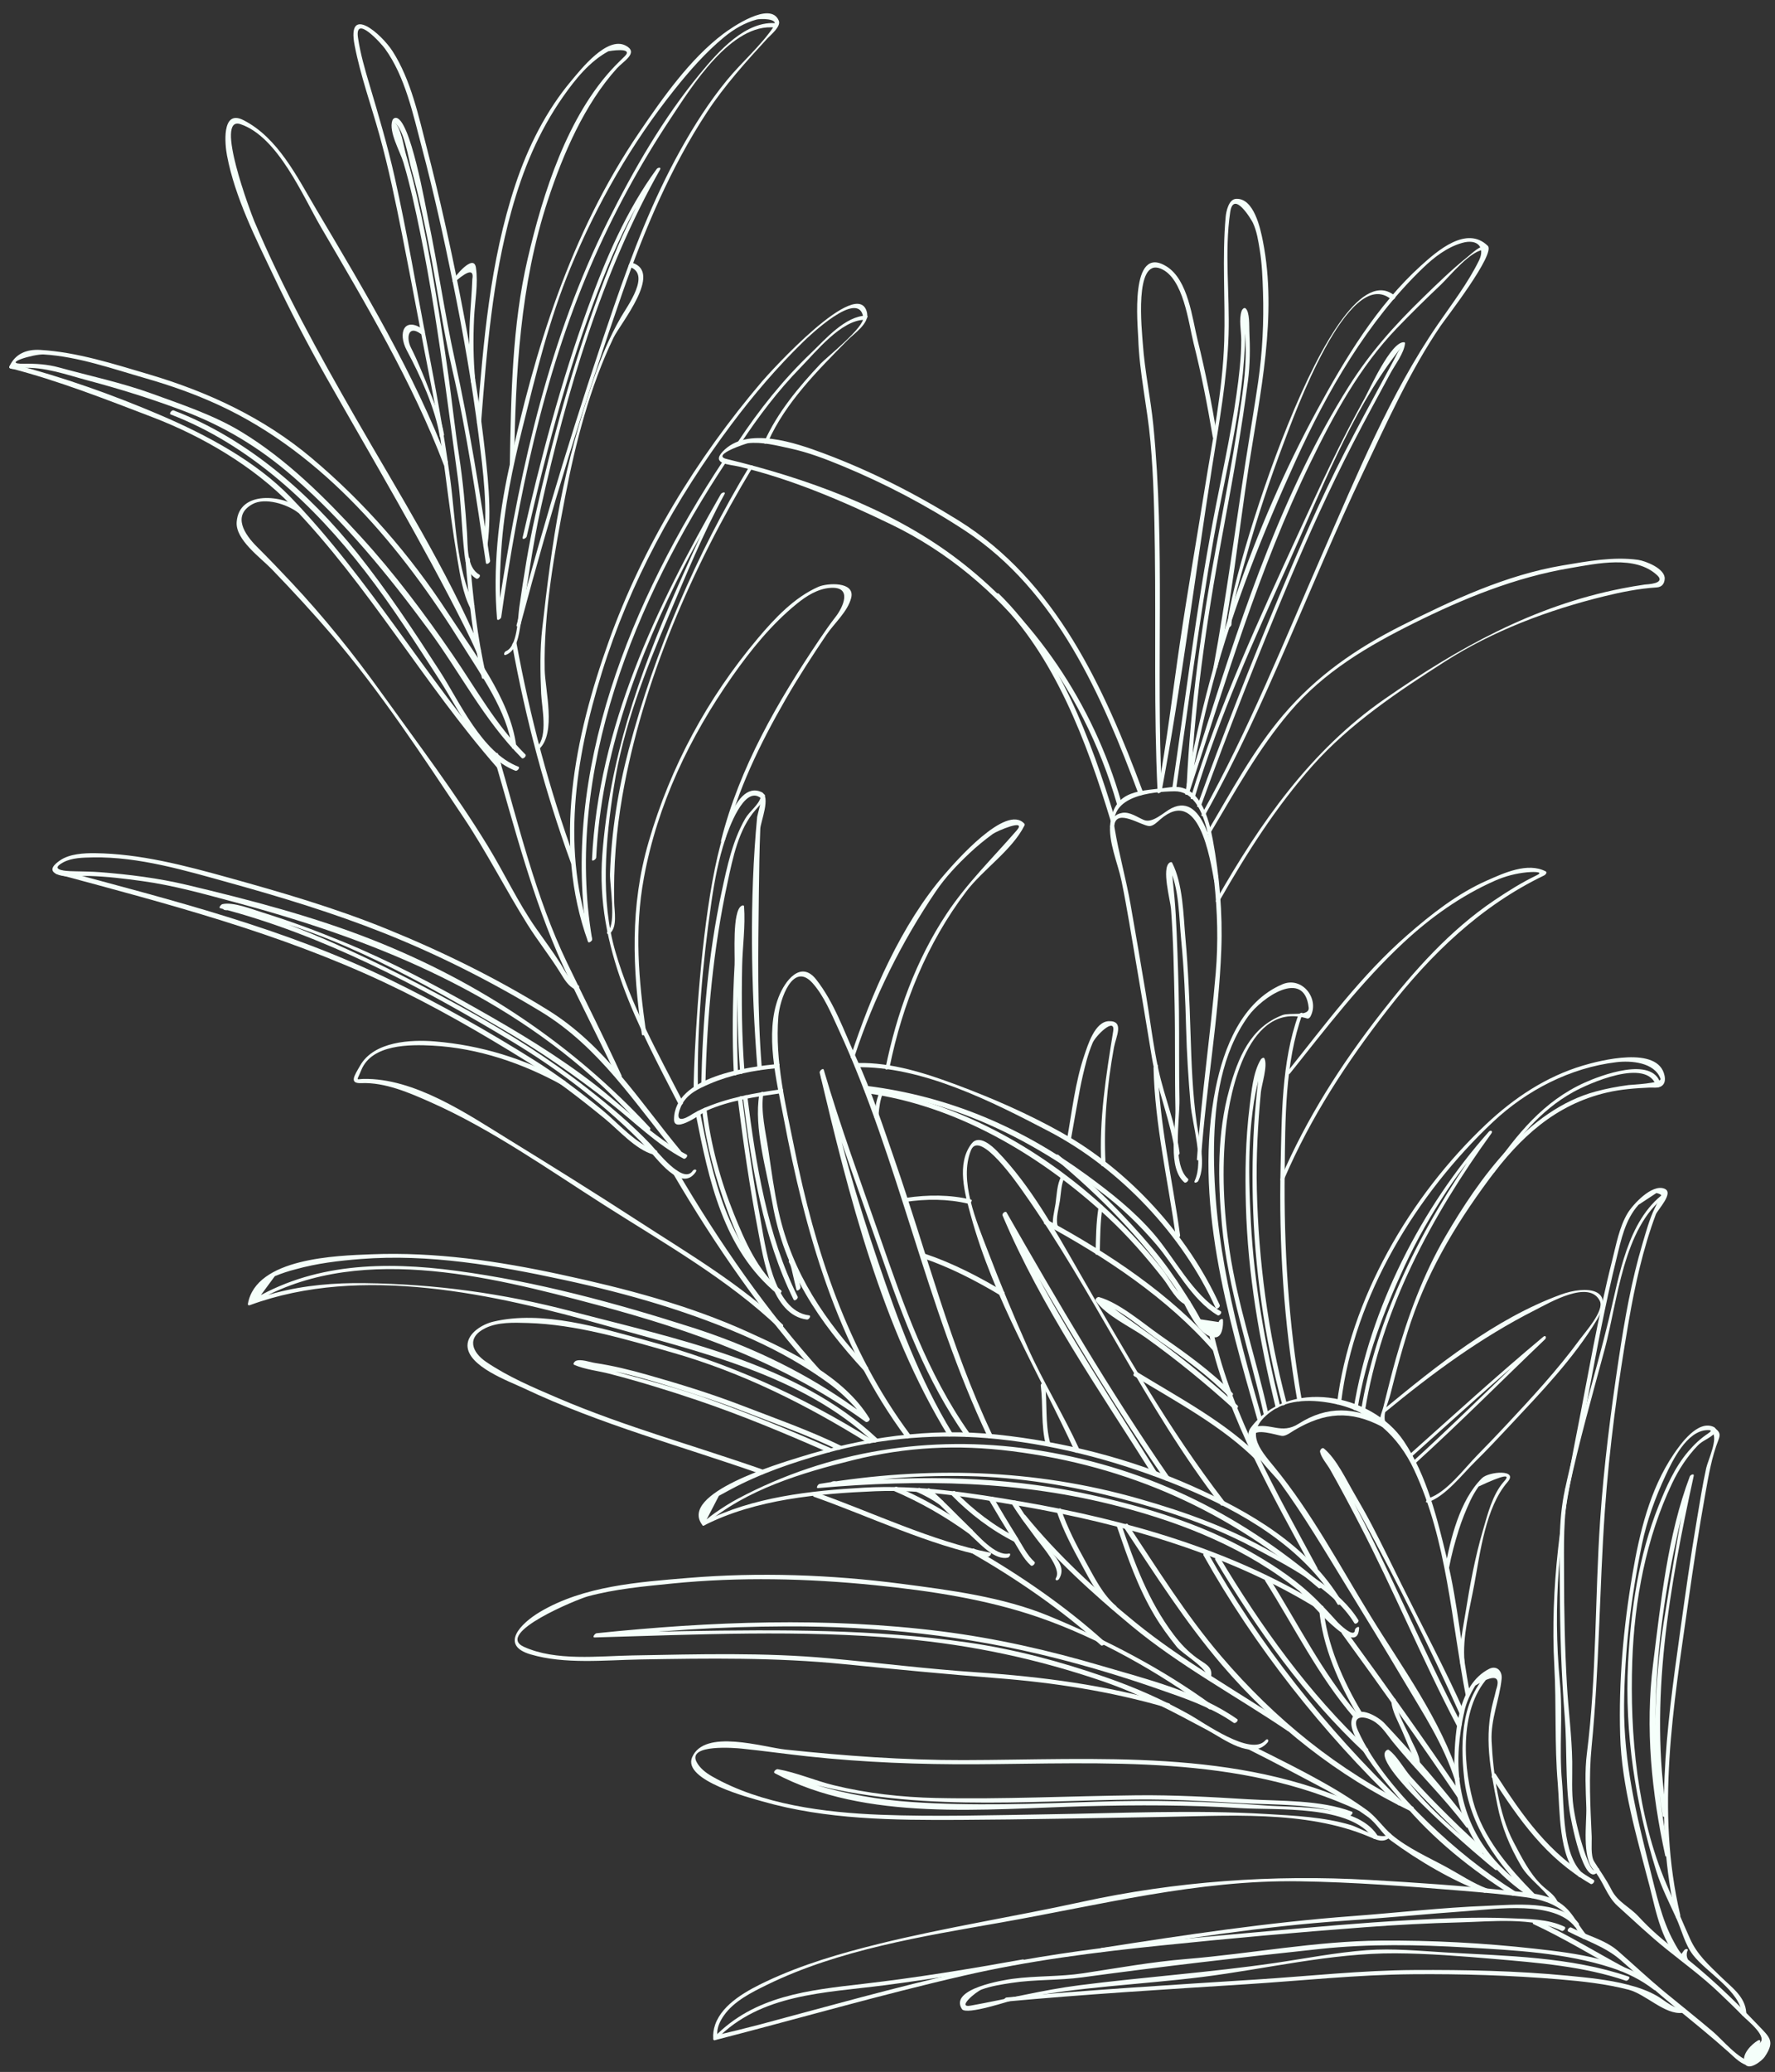 <?xml version="1.0" encoding="UTF-8" standalone="no"?><svg xmlns="http://www.w3.org/2000/svg" xmlns:xlink="http://www.w3.org/1999/xlink" fill="#f5fffa" height="404.4" preserveAspectRatio="xMidYMid meet" version="1" viewBox="-2.1 -3.1 346.6 404.4" width="346.6" zoomAndPan="magnify"><rect x="-2.1" y="-3.1" width="346.6" height="404.4" fill="#333333" stroke="none"/><g><g><g id="change1_1"><path d="M341.137,395.177c-1.245,0.746-3.208,2.688-2.582,4.373c0.658,1.773,3.406-0.416,3.924-1.181 c2.104-3.109,1.002-3.8-1.375-6.297c-4.971-5.221-10.022-10.005-15.754-14.396c-2.669-2.045-5.188-4.189-7.462-6.671 c-1.77-1.933-4.08-2.819-5.318-5.262c-1.067-2.104-2.096-3.443-3.39-5.531c-0.712-1.15-0.419-3.649-0.476-4.931 c-0.257-5.823-0.59-11.64-0.017-17.434c1.51-15.269,1.514-30.699,2.587-46.004c0.869-12.4,2.553-24.907,4.679-37.146 c1.217-7.004,2.775-14.078,5.271-20.748c0.357-0.955,3.672-4.281,1.663-5.052c-2.472-0.949-6.163,3.147-7.139,4.747 c-1.644,2.692-2.267,6.21-3.029,9.216c-2.842,11.214-4.741,22.662-6.989,34.004c-2.996,15.109-5.166,29.746-4.321,45.231 c0.416,7.622,0.021,15.303,0.671,22.899c0.421,4.923,0.117,14.545,4.166,18.27c0.306,0.281,1.007-0.432,0.707-0.707 c-4.062-3.738-3.588-12.921-4.048-17.959c-0.592-6.48,0.215-12.963-0.41-19.433c-1.417-14.653-0.155-29.685,3.1-44.011 c1.904-8.38,3.3-16.883,5.006-25.306c0.894-4.413,1.841-8.816,2.92-13.189c0.921-3.732,1.698-7.7,4.331-10.609 c1.164-0.765,2.328-1.528,3.491-2.293c0.892,0.202,1.167,0.469,0.825,0.802c-0.575,0.961-0.646,1.094-1.153,2.148 c-1.046,2.174-1.69,4.589-2.377,6.888c-2.18,7.298-3.493,14.85-4.629,22.368c-1.584,10.493-2.942,21.129-3.657,31.72 c-1.019,15.084-0.683,30.476-2.588,45.477c-0.441,3.479-0.221,7.013-0.111,10.52c0.096,3.052-0.887,9.581,1.379,12.142 c1.993,2.252,2.526,5.094,4.738,7.093c3.127,2.825,6.239,5.779,9.538,8.43c3.477,2.793,7.024,5.392,10.26,8.478 c1.562,1.49,3.119,2.974,4.624,4.521c0.923,0.947,5.165,4.235,3.167,5.432C341.805,395.507,341.703,394.838,341.137,395.177 L341.137,395.177z" fill="inherit"/><path d="M289.212,343.808c5.38,8.343,10.556,15.739,19.304,20.805c0.327,0.189,0.97-0.562,0.568-0.795 c-8.707-5.042-13.817-12.424-19.165-20.717C289.713,342.781,288.981,343.452,289.212,343.808L289.212,343.808z" fill="inherit"/><path d="M322.881,229.785c-7.269,5.387-8.809,16.232-10.804,24.486c-2.696,11.153-6.188,22.109-8.588,33.338 c-0.124,0.582,0.721,0.174,0.801-0.199c1.954-9.146,4.534-18.172,6.966-27.199c2.507-9.303,3.575-23.7,11.846-29.828 C323.512,230.079,323.417,229.387,322.881,229.785L322.881,229.785z" fill="inherit"/><path d="M303.489,287.609c-1.383,6.265-1.021,13.081-1.001,19.447c0.026,8.306,0.286,16.635,0.951,24.914 c0.489,6.082,0.078,12.431,0.95,18.44c0.152,1.051,2.78,15.72,5.672,11.618c0.384-0.545-0.302-0.64-0.598-0.221 c-0.706,1.001-2.112-3.315-2.218-3.629c-0.918-2.736-1.679-5.73-2.093-8.583c-0.419-2.888-0.203-5.96-0.247-8.87 c-0.075-5.002-0.749-9.962-1.034-14.958c-0.408-7.161-0.565-14.34-0.562-21.512c0.002-5.519-0.217-11.425,0.98-16.847 C304.418,286.829,303.572,287.237,303.489,287.609L303.489,287.609z" fill="inherit"/><path d="M304.137,373.905c3.559,1.854,7.195,2.922,10.284,5.615c3.521,3.07,6.96,6.194,10.582,9.152 c3.546,2.896,7.104,5.771,10.516,8.827c1.183,1.06,2.429,2.399,4.062,2.631c0.37,0.053,0.913-0.751,0.396-0.824 c-2.552-0.362-5.724-4.272-7.52-5.8c-3.116-2.652-6.331-5.189-9.489-7.79c-3.138-2.583-6.078-5.366-9.137-8.034 c-2.541-2.217-6.184-3.039-9.126-4.572C304.366,372.933,303.729,373.692,304.137,373.905L304.137,373.905z" fill="inherit"/><path d="M315.934,382.696c-11.324-3.885-23.917-4.031-35.768-4.722c-5.188-0.302-10.201-0.821-15.412-0.435 c-5.999,0.444-11.994,1.633-17.942,2.501c-12.694,1.852-25.442,2.717-38.149,4.34c-7.193,0.918-14.115,2.7-21.223,3.976 c-2.817,0.506,1.049-2.745,2.157-3.148c1.857-0.677,3.866-0.983,5.812-1.282c4.581-0.705,9.217-0.459,13.812-1.085 c15.486-2.109,30.964-3.898,46.518-5.553c9.543-1.015,18.974-0.833,28.545-0.279c9.404,0.544,19.278,1.032,28.296,3.96 c2.996,0.973,5.808,2.361,8.297,4.302c0.332,0.259,1.02-0.464,0.707-0.707c-6.796-5.296-15.741-6.402-24.041-7.326 c-9.96-1.108-20.057-1.647-30.078-1.571c-12.638,0.096-25.283,2.553-37.865,3.587c-6.797,0.559-13.442,1.76-20.178,2.788 c-4.591,0.7-9.214,0.468-13.812,1.084c-1.519,0.204-12.463,1.898-9.878,5.902c0.835,1.294,9.494-1.678,10.535-1.892 c12.001-2.464,24.248-2.854,36.376-4.367c12.446-1.555,25.177-4.686,37.741-4.621c6.321,0.032,12.912,0.559,19.206,1.097 c8.562,0.731,17.641,1.456,25.776,4.247C315.734,383.618,316.351,382.839,315.934,382.696L315.934,382.696z" fill="inherit"/><path d="M194.043,387.593c15.661-1.438,31.356-2.404,47.051-3.395c10.849-0.686,21.702-1.87,32.576-1.966 c9.579-0.084,19.184,0.204,28.73,1c4.522,0.377,9.088,0.881,13.49,2.013c3.394,0.873,7.111,4.955,10.541,4.523 c0.362-0.045,0.878-0.885,0.396-0.824c-1.977,0.248-3.725-1.532-5.355-2.474c-1.792-1.034-3.76-1.697-5.753-2.21 c-3.835-0.986-7.848-1.371-11.776-1.75c-9.913-0.956-19.924-1.159-29.877-1.103c-10.274,0.058-20.53,1.195-30.778,1.851 c-16.293,1.043-32.589,2.018-48.849,3.51C194.073,386.802,193.553,387.638,194.043,387.593L194.043,387.593z" fill="inherit"/><path d="M307.665,374.552c-2.118-2.539-2.841-5.026-5.921-6.692c-2.764-1.494-6.489-1.631-9.564-1.964 c-8.917-0.963-17.883-1.558-26.835-2.073c-18.854-1.086-37.864,0.273-56.345,4.315c-13.159,2.879-26.498,4.953-39.584,8.187 c-7.412,1.832-14.839,3.996-21.765,7.253c-3.664,1.723-8.654,4.35-10.096,8.469c-0.334,0.955-0.458,1.843-0.377,2.853 c0.014,0.172,0.151,0.243,0.312,0.202c16.206-4.174,32.281-8.839,48.595-12.59c12.743-2.931,25.556-4.554,38.543-5.891 c13.229-1.362,26.479-2.566,39.741-3.56c6.211-0.466,12.424-0.793,18.651-0.95c5.999-0.151,14.24-1.083,19.822,1.654 c0.345,0.169,0.979-0.594,0.568-0.795c-3.162-1.551-7.146-1.516-10.575-1.661c-6.667-0.283-13.386,0.026-20.043,0.39 c-9.048,0.493-18.082,1.314-27.105,2.119c-19.929,1.777-39.854,3.483-59.402,7.893c-13.448,3.033-26.728,6.776-40.04,10.343 c-0.653,0.175-8.268,2.133-8.28,1.979c-0.11-1.359,0.522-2.639,1.271-3.721c1.944-2.808,5.451-4.556,8.424-6.01 c14.002-6.854,30.404-9.471,45.633-12.153c19.329-3.404,38.535-8.364,58.335-8.054c10.572,0.166,21.156,0.969,31.689,1.84 c4.151,0.343,8.31,0.698,12.438,1.263c2.872,0.392,5.616,1.151,7.821,3.117c1.484,1.322,2.112,3.425,3.381,4.945 C307.215,375.567,307.934,374.875,307.665,374.552L307.665,374.552z" fill="inherit"/><path d="M137.803,394.913c8.63-8.877,21.162-9.024,32.698-10.517c8.989-1.163,17.958-2.644,26.879-4.246 c0.377-0.068,0.787-0.906,0.199-0.801c-10.305,1.853-20.672,3.551-31.073,4.755c-10.705,1.238-21.256,2.289-29.126,10.385 C136.956,394.924,137.377,395.351,137.803,394.913L137.803,394.913z" fill="inherit"/><path d="M306.163,372.294c-3.588-4.655-12.893-3.602-17.937-3.411c-8.759,0.331-17.507,1.354-26.246,2.002 c-16.467,1.221-32.683,3.675-48.983,6.217c-0.38,0.06-0.79,0.893-0.199,0.801c15.874-2.476,31.706-5.048,47.756-6.12 c7.925-0.529,15.831-1.311,23.753-1.875c5.687-0.405,17.146-2.1,21.149,3.094C305.697,373.314,306.421,372.628,306.163,372.294 L306.163,372.294z" fill="inherit"/><path d="M338.888,389.719c-0.21-3.157-2.874-4.942-5.025-7.053c-2.343-2.3-4.578-4.273-5.956-7.358 c-1.579-3.535-3.088-7.129-4.618-10.688c-5.691-13.241-7.152-29.251-6.655-43.512c0.412-11.825,2.681-24.026,7.812-34.761 c1.281-2.678,2.911-5.168,4.969-7.312c0.98-1.021,2.434-1.416,3.334-2.427c0.358-0.402,0.297-0.963-0.223-1.201 c-3.104-1.426-6.478,3.349-7.82,5.331c-4.661,6.881-6.665,15.353-8.042,23.425c-1.764,10.344-2.706,20.916-2.401,31.409 c0.292,10.016,3.237,19.833,5.746,29.474c1.184,4.553,2.465,12.021,6.714,14.896c0.31,0.209,0.903-0.292,0.751-0.638 c-0.238-0.465-0.278-0.973-0.118-1.524c0.398-0.535-0.293-0.63-0.598-0.221c-0.382,0.513-0.77,0.877-0.429,1.576 c0.487,0.997,0.871-0.024,0.226-0.595c-0.801-0.709-1.308-1.732-1.815-2.655c-2.351-4.273-3.434-9.382-4.618-14.067 c-2.705-10.705-5.175-20.969-5.089-32.081c0.081-10.515,1.358-21.142,3.492-31.433c0.962-4.636,2.595-9.08,4.583-13.373 c1.372-2.963,4.164-8.718,8.1-8.902c1.06-0.05,0.876,0.227,0.204,0.672c-1.487,0.988-2.683,2.125-3.845,3.484 c-2.637,3.082-4.342,6.972-5.827,10.699c-3.867,9.702-5.403,20.249-5.931,30.62c-0.691,13.627,1.468,27.571,5.505,40.576 c0.985,3.176,2.542,6.194,3.914,9.214c1.053,2.319,1.687,5.127,3.259,7.165c2.655,3.444,9.273,7.082,9.578,11.656 C338.098,390.63,338.913,390.092,338.888,389.719L338.888,389.719z" fill="inherit"/><path d="M332.202,276.473c1.314,1.021-0.822,5.549-1.129,6.935c-0.729,3.306-1.245,6.675-1.814,10.011 c-1.271,7.447-2.305,14.934-3.348,22.415c-2.601,18.637-5.083,36.816-0.708,55.411c0.097,0.412,0.885-0.188,0.795-0.568 c-4.813-20.459-1.331-40.626,1.562-61.089c1.002-7.093,2.083-14.172,3.35-21.223c0.637-3.541,1.221-7.046,2.542-10.409 c0.396-1.012,0.319-1.52-0.542-2.189C332.576,275.507,331.89,276.23,332.202,276.473L332.202,276.473z" fill="inherit"/><path d="M323.394,350.903c-3.521-21.959,0.536-44.427,5.234-65.935c0.121-0.556-0.646-0.21-0.762,0.095 c-4.331,11.419-5.655,24.526-7.171,36.598c-1.571,12.521-0.291,25.159,2.375,37.446c0.089,0.41,0.878-0.187,0.795-0.568 c-4.855-22.374-2.663-44.795,2.681-66.929c0.247-1.021,1.468-7.392,0.56-3.072c-0.741,3.521-1.369,7.066-1.97,10.615 c-0.808,4.776-1.616,9.56-2.366,14.347c-1.97,12.569-2.219,25.217-0.2,37.8C322.652,351.816,323.453,351.272,323.394,350.903 L323.394,350.903z" fill="inherit"/><path d="M314.955,380.831c-5.689-3.067-11.177-6.453-17.051-9.173c-0.351-0.162-0.981,0.604-0.568,0.795 c5.873,2.72,11.361,6.105,17.051,9.173C314.723,381.806,315.36,381.049,314.955,380.831L314.955,380.831z" fill="inherit"/><path d="M244.982,336.579c-2.776,3.226-12.083-3.497-14.731-4.975c-5.397-3.013-10.663-5.339-16.509-7.364 c-8.82-3.057-17.675-5.441-26.916-6.766c-18.288-2.621-36.625-2.514-55.065-2.214c-5.706,0.093-11.413,0.225-17.117,0.403 c-0.757,0.023-0.16,0.783,1.306,0.632c1.883-0.194,3.769-0.365,5.655-0.535c3.501-0.315,7.007-0.565,10.515-0.789 c6.441-0.411,12.895-0.611,19.349-0.636c17.724-0.067,35.273,1.824,52.466,6.171c6.796,1.718,13.517,3.753,20.136,6.059 c4.969,1.73,10.38,3.531,14.72,6.592c0.346,0.244,1.024-0.483,0.707-0.707c-7.601-5.36-17.824-7.849-26.607-10.44 c-10.233-3.02-20.644-5.377-31.232-6.711c-22.342-2.815-44.908-1.932-67.256,0.373c-0.339,0.035-0.92,0.839-0.396,0.824 c19.995-0.565,40.31-1.542,60.259,0.259c13.38,1.208,26.208,3.94,38.909,8.279c7.364,2.517,13.765,5.952,20.597,9.613 c3.072,1.646,8.564,5.925,11.637,2.355C245.798,336.548,245.384,336.112,244.982,336.579L244.982,336.579z" fill="inherit"/><path d="M234.708,329.787c-9.739-7.148-20.818-12.864-31.965-17.47c-8.988-3.714-19.227-5.044-28.8-6.288 c-13.79-1.793-27.818-2.297-41.681-1.145c-9.717,0.807-20.406,1.557-28.96,6.652c-3.757,2.238-7.869,6.474-1.813,8.263 c6.706,1.981,14.49,1.12,21.401,0.998c13.302-0.236,26.549-0.413,39.807,0.91c9.961,0.994,19.774,1.952,29.758,2.726 c11.219,0.868,22.383,2.591,33.197,5.742c0.376,0.109,0.984-0.674,0.568-0.795c-12.22-3.562-24.82-5.219-37.493-6.07 c-9.707-0.652-19.231-1.853-28.919-2.742c-12.757-1.173-25.582-0.79-38.37-0.562c-6.701,0.118-15.017,1.162-21.244-1.683 c-5.808-2.653,10.524-9.312,12.44-9.831c5.366-1.454,10.977-1.966,16.49-2.517c13.217-1.321,26.478-1.008,39.681,0.33 c10.688,1.083,21.637,2.724,31.83,6.229c11.638,4.003,23.479,10.705,33.364,17.959 C234.342,330.744,235.023,330.018,234.708,329.787L234.708,329.787z" fill="inherit"/><path d="M288.307,365.52c-2.726-0.999-5.343-2.771-7.883-4.153c-3.541-1.928-7.637-3.734-10.737-6.347 c-1.828-1.54-3.027-3.53-5.079-4.972c-2.216-1.559-4.511-3.061-6.859-4.413c-5.081-2.927-10.362-5.546-15.615-8.148 c-0.344-0.171-0.979,0.592-0.568,0.795c4.989,2.472,9.87,5.12,14.798,7.708c2.968,1.559,5.771,3.522,8.512,5.449 c1.877,1.32,2.884,3.41,4.656,4.719c5.207,3.848,12.119,7.925,18.208,10.157C288.104,366.449,288.724,365.673,288.307,365.52 L288.307,365.52z" fill="inherit"/><path d="M289.443,322.551c-6.131,5.205-6.471,13.896-5.648,21.342c1.046,9.48,6.633,16.884,13.13,23.454 c0.235-0.235,0.472-0.472,0.707-0.707c-8.025-5.329-13.195-11.824-14.633-21.53c-0.692-4.673-0.198-9.501,0.815-14.079 c0.416-1.879,1.169-3.492,2.161-5.136c3.685-2.228,5.037-1.947,4.059,0.841c-0.159,0.716-0.337,1.426-0.535,2.132 c-1.861,7.016-0.604,13.214,0.763,20.218c0.867,4.441,2.396,8.127,4.668,12.023c1.613,2.77,4.974,4.728,6.283,7.446 c0.198,0.411,0.962-0.222,0.795-0.568c-0.675-1.402-1.93-2.054-3.045-3.128c-2.42-2.33-3.966-5.516-5.525-8.444 c-2.904-5.454-3.997-13.655-4.278-19.701c-0.199-4.278,1.545-8.011,1.962-12.17c0.147-1.472-0.956-2.673-2.459-1.905 c-6.051,3.091-6.654,12.227-6.779,18.074c-0.25,11.72,5.536,20.322,15.042,26.635c0.332,0.221,1.008-0.403,0.707-0.707 c-5.115-5.172-10.201-11.047-12.124-18.279c-2.084-7.838-2.59-19.485,4.156-25.212 C290.045,322.826,289.953,322.119,289.443,322.551L289.443,322.551z" fill="inherit"/><path d="M284.944,352.842c-5.058-6.765-10.955-13.443-16.717-19.612c-1.113-1.191-4.921-3.543-6.151-1.272 c-0.87,1.606,0.292,3.576,1.026,4.994c2.178,4.204,5.529,7.924,8.523,11.562c5.946,7.227,13.69,13.407,21.595,18.358 c0.317,0.199,0.963-0.548,0.568-0.795c-6.128-3.839-11.829-8.436-17.027-13.457c-5.143-4.968-10.789-11.428-13.7-17.965 c-1.287-2.891,0.968-2.953,2.884-1.92c1.734,0.937,2.751,2.701,3.956,4.182c4.623,5.676,9.946,10.762,14.336,16.632 C284.473,353.864,285.197,353.18,284.944,352.842L284.944,352.842z" fill="inherit"/><path d="M290.575,361.138c-7.514-5.916-16.514-13.165-21.169-21.782c-0.266-0.491-1.136-0.4-0.751,0.072 c0.791,0.972,1.523,1.994,2.317,2.966c1.905,2.329,3.995,4.511,6.088,6.67c3.19,3.292,6.465,6.515,9.948,9.495 c0.318,0.272,1.013-0.445,0.707-0.707c-3.203-2.74-6.183-5.695-9.151-8.684c-1.768-1.779-3.48-3.61-5.157-5.476 c-1.367-1.522-2.668-4.045-4.295-5.229c-0.19-0.139-0.418,0.004-0.565,0.142c-3.123,2.912,19.815,22.054,21.321,23.239 C290.199,362.106,290.887,361.383,290.575,361.138L290.575,361.138z" fill="inherit"/><path d="M284.951,327.513c-1.683-8.706-2.382-17.575-4.466-26.205c-1.889-7.817-3.931-16.358-8.457-23.109 c-6.347-9.467-22.764-12.331-29.918-2.605c-2.186,2.971,4.286,8.704,5.755,10.718c4.684,6.424,8.755,13.316,12.905,20.09 c3.735,6.098,7.481,12.185,11.122,18.34c3.883,6.565,7.861,12.493,10.184,19.821c0.132,0.417,0.913-0.195,0.795-0.568 c-3.635-11.468-11.149-21.585-17.404-31.777c-5.946-9.69-11.47-20.125-18.7-28.94c-3.038-3.703-5.979-6.925-0.759-10.803 c3.541-2.631,8.464-2.432,12.541-1.573c7.233,1.522,12.427,6.342,15.48,12.874c6.472,13.844,7.274,29.542,10.127,44.308 C284.235,328.49,285.025,327.896,284.951,327.513L284.951,327.513z" fill="inherit"/><path d="M242.675,277.211c0.17-1.684,4.546-0.178,5.534-0.052c0.766,0.098,1.85-0.76,2.403-1.089 c5.994-3.549,10.973-3.943,17.181-0.689c0.339,0.178,0.976-0.581,0.568-0.795c-5.889-3.086-11.272-3.378-16.889,0.207 c-3.329,2.124-5.546-0.242-8.61,0.616c-0.919,0.258-0.94,1.492-1.012,2.198C241.801,278.096,242.638,277.577,242.675,277.211 L242.675,277.211z" fill="inherit"/><path d="M283.783,330.969c-3.744-8.384-8.112-16.541-12.185-24.77c-1.904-3.847-3.777-7.714-5.761-11.521 c-1.081-2.073-2.234-4.109-3.416-6.126c-1.632-2.782-3.548-6.913-6.01-8.941c-0.338-0.277-0.808,0.32-0.751,0.639 c0.196,1.104,1.412,2.495,1.953,3.449c1.986,3.502,3.874,7.06,5.725,10.635c6.744,13.033,12.342,26.622,19.153,39.617 c0.214,0.407,0.973-0.229,0.795-0.568c-7.745-14.776-14.083-30.235-21.96-44.954c-1.508-2.817-3.092-5.591-4.676-8.365 c-0.067-0.118-0.133-0.235-0.191-0.357c-0.715,0.194-0.939,0.429-0.673,0.701c0.423,0.548,0.835,1.104,1.234,1.671 c2.602,3.531,4.847,7.325,6.944,11.173c6.781,12.436,13.247,25.354,19.022,38.286 C283.173,331.952,283.94,331.323,283.783,330.969L283.783,330.969z" fill="inherit"/><path d="M262.976,331.417c-6.953-8.082-11.583-17.6-17.243-26.546c-0.249-0.394-0.995,0.252-0.795,0.568 c5.693,8.999,10.337,18.556,17.331,26.685C262.531,332.429,263.249,331.734,262.976,331.417L262.976,331.417z" fill="inherit"/><path d="M273.814,349.561c-14.555-7.021-26.972-17.138-37.441-29.384c-6.886-8.055-12.427-17.005-18.272-25.803 c-0.212-0.319-0.941,0.354-0.707,0.707c6.09,9.166,11.922,18.374,19.095,26.765c10.192,11.922,22.625,21.693,36.758,28.51 C273.593,350.523,274.226,349.759,273.814,349.561L273.814,349.561z" fill="inherit"/><path d="M283.276,347.112c-7.344-10.838-14.935-21.491-22.641-32.073c-0.229-0.315-0.956,0.365-0.707,0.707 c7.706,10.582,15.297,21.235,22.641,32.073C282.785,348.137,283.515,347.462,283.276,347.112L283.276,347.112z" fill="inherit"/><path d="M262.464,315.044c-0.073,1.753-3.165-1.289-3.305-1.444c-1.818-2.016-3.594-3.972-5.607-5.803 c-3.592-3.266-7.732-5.902-11.95-8.275c-9.24-5.199-19.702-8.366-29.992-10.705c-15.291-3.478-30.604-3.993-46.2-2.899 c-1.188,0.086-2.377,0.178-3.564,0.274c-1.211-0.433-1.952-0.158-2.223,0.821c3.566-0.594,7.156-1.026,10.752-1.391 c5.449-0.551,10.931-0.714,16.404-0.613c10.219,0.188,20.33,1.894,30.206,4.453c8.8,2.28,17.347,5.095,25.394,9.349 c6.653,3.518,15.87,8.153,19.974,14.877c0.242,0.396,0.991-0.247,0.795-0.568c-3.523-5.772-10.787-9.723-16.457-13.023 c-8.374-4.876-17.085-8.024-26.376-10.676c-20.532-5.859-41.377-6.39-62.387-2.892c-0.304,0.051-0.781,0.854-0.298,0.812 c20.103-1.748,39.359-1.499,58.98,3.636c12.583,3.293,24.822,8.239,35.008,16.475c1.106,0.896,11.398,13.769,11.672,7.196 C263.31,314.148,262.479,314.674,262.464,315.044L262.464,315.044z" fill="inherit"/><path d="M259.865,309.45c-6.472-10.879-17.916-17.496-29.202-22.521c-11.983-5.334-25.099-8.661-38.132-10.032 c-13.103-1.379-26.163,0.537-38.676,4.476c-3.482,1.096-23.667,7.017-18.775,13.229c0.145,0.185,0.454-0.044,0.565-0.142 c7.885-6.846,18.997-10.144,28.93-12.597c10.339-2.554,20.292-3.046,30.799-1.734c22.938,2.864,42.537,11.741,60,26.727 c0.317,0.272,1.013-0.445,0.707-0.707c-16.553-14.205-35.141-23.231-56.889-26.389c-19.572-2.841-39.439,0.253-57.054,9.572 c-1.614,0.854-3.155,1.835-4.65,2.879c-0.545,0.381-1.094,0.807-1.596,1.243c0.794-1.532,1.588-3.063,2.383-4.596 c0.751-0.421,1.507-0.832,2.269-1.234c5.854-3.137,12.146-5.267,18.521-7.064c10.945-3.088,22.515-3.948,33.809-2.76 c12.264,1.29,24.358,4.623,35.75,9.297c11.697,4.798,23.833,11.803,30.447,22.922 C259.308,310.417,260.059,309.774,259.865,309.45L259.865,309.45z" fill="inherit"/><path d="M135.438,294.609c10.009-5.096,22.313-6.188,33.399-6.65c9.57-0.398,19.061,1.292,28.451,2.905 c19.964,3.431,41.03,9.479,58.335,20.315c0.317,0.199,0.963-0.548,0.568-0.795c-17.38-10.884-38.46-16.877-58.507-20.345 c-10.327-1.786-20.561-3.365-31.069-2.778c-10.453,0.585-21.771,1.83-31.187,6.625 C135.052,294.078,134.853,294.907,135.438,294.609L135.438,294.609z" fill="inherit"/><path d="M265.021,338.245c-11.594-10.862-20.892-23.902-29.026-37.486c-0.238-0.398-0.988,0.245-0.795,0.568 c8.163,13.633,17.479,26.724,29.114,37.625C264.616,339.236,265.318,338.524,265.021,338.245L265.021,338.245z" fill="inherit"/><path d="M271.622,348.502c-14.715-14.107-27.95-30.815-37.935-48.627c-0.226-0.403-0.98,0.237-0.795,0.568 c10.017,17.87,23.262,34.614,38.022,48.766C271.214,349.496,271.918,348.786,271.622,348.502L271.622,348.502z" fill="inherit"/><path d="M237.003,289.982c-10.897-14.113-19.648-29.646-28.532-45.059c-4.616-8.008-9.335-16.615-15.798-23.272 c-1.078-1.11-3.615-3.434-5.072-1.521c-2.981,3.913-1.31,9.703-0.142,13.987c4.469,16.381,13.397,30.923,20.395,46.207 c0.189,0.413,0.956-0.217,0.795-0.568c-3.103-6.776-7.064-13.116-10.104-19.929c-2.767-6.201-5.381-12.527-7.803-18.87 c-2.122-5.557-5.653-13.643-3.233-19.566c1.693-4.145,9.261,6.833,10.075,7.984c13.986,19.771,23.843,42.056,38.712,61.314 C236.537,291.001,237.261,290.316,237.003,289.982L237.003,289.982z" fill="inherit"/><path d="M226.153,285.098c-11.475-16.599-21.687-34.031-31.696-51.539c-0.229-0.402-0.943,0.217-0.795,0.568 c7.603,17.997,18.992,34.234,29.342,50.712c0.247,0.395,0.994-0.251,0.795-0.568c-8.479-13.501-17.266-26.797-24.691-40.926 c-0.976-1.856-1.9-3.737-2.803-5.629c-0.332-0.705-0.656-1.413-0.974-2.124c-1.299-2.877,0.109,1.642,0.297,1.969 c3.521,6.142,7.093,12.252,10.723,18.329c6.066,10.158,12.366,20.182,19.096,29.915 C225.666,286.123,226.395,285.447,226.153,285.098L226.153,285.098z" fill="inherit"/><path d="M250.052,334.041c-10.118-6.847-20.987-12.774-30.48-20.502c-7.676-6.248-15.207-13.211-21.453-20.903 c-0.251-0.31-0.972,0.381-0.707,0.707c6.267,7.718,13.816,14.567,21.453,20.903c9.406,7.806,20.38,13.668,30.48,20.502 C249.696,334.985,250.37,334.256,250.052,334.041L250.052,334.041z" fill="inherit"/><path d="M195.488,290.461c1.429,2.309,3.086,4.456,4.69,6.643c1.096,1.493,5.065,5.882,3.932,7.743 c-0.344,0.564,0.327,0.665,0.598,0.221c1.199-1.97-0.103-3.539-1.377-5.146c-2.493-3.144-4.938-6.619-7.048-10.029 C196.039,289.498,195.291,290.142,195.488,290.461L195.488,290.461z" fill="inherit"/><path d="M199.896,301.745c-1.455-1.288-2.477-3.414-3.487-5.026c-1.564-2.496-3.071-5.029-4.564-7.568 c-0.235-0.399-0.986,0.242-0.795,0.568c1.493,2.54,3.009,5.067,4.565,7.569c1.049,1.688,2.07,3.833,3.574,5.164 C199.501,302.728,200.198,302.013,199.896,301.745L199.896,301.745z" fill="inherit"/><path d="M183.838,276.577c-6.379-10.436-10.539-21.813-14.463-33.35c-2.063-6.069-3.991-12.181-5.74-18.348 c-0.831-2.931-1.6-5.879-2.355-8.829c-0.42-1.64-0.823-3.283-1.226-4.926c-0.289-1.184-0.575-2.367-0.857-3.552 c-1.045-0.822-1.294-0.7-0.747,0.364c3.423,11.43,7.589,22.654,11.504,33.921c4.345,12.502,8.831,24.509,16.498,35.419 c0.223,0.317,0.95-0.36,0.707-0.707c-8.241-11.727-12.742-24.736-17.405-38.143c-3.776-10.857-7.785-21.683-11.001-32.724 c-0.125-0.427-0.882,0.202-0.795,0.568c5.7,23.992,12.115,49.655,25.085,70.873C183.285,277.542,184.034,276.898,183.838,276.577 L183.838,276.577z" fill="inherit"/><path d="M196.574,297.047c-4.508-2.265-8.676-5.455-12.194-9.067c-0.286-0.294-0.995,0.411-0.707,0.707 c3.558,3.652,7.771,6.863,12.333,9.155C196.349,298.014,196.983,297.253,196.574,297.047L196.574,297.047z" fill="inherit"/><path d="M175.599,276.89c-12.26-16.451-18.565-35.951-22.572-55.819c-1.699-8.425-3.83-17.099-3.14-25.752 c0.261-3.277,2.83-10.87,6.686-6.529c2.237,2.518,3.657,5.958,5.054,8.987c11.904,25.82,17.028,54.057,29.213,79.713 c0.195,0.412,0.96-0.221,0.795-0.568c-8.214-17.295-12.771-35.537-19.008-53.532c-2.316-6.685-4.545-13.518-7.507-19.951 c-2.399-5.209-4.263-10.788-7.84-15.355c-3.02-3.856-6.121,0.258-7.352,3.455c-2.747,7.132-0.378,16.324,0.985,23.517 c4.209,22.21,10.256,44.13,23.979,62.543C175.126,277.912,175.852,277.229,175.599,276.89L175.599,276.89z" fill="inherit"/><path d="M255.145,302.944c-7.788-14.445-16.611-29.645-20.268-45.779c-0.094-0.411-0.881,0.188-0.795,0.568 c3.657,16.135,12.48,31.335,20.268,45.779C254.568,303.917,255.325,303.28,255.145,302.944L255.145,302.944z" fill="inherit"/><path d="M235.882,254.942c-1.185-0.178-2.368-0.356-3.552-0.534c-0.359-0.679-0.736-1.348-1.129-2.007 c-0.703-1.216-1.472-2.395-2.23-3.575c-1.824-2.842-3.781-5.591-5.955-8.175c-5.604-6.661-11.77-12.772-18.458-18.343 c-0.322-0.269-1.015,0.451-0.707,0.707c8.87,7.388,17.144,15.721,23.619,25.312c1.657,2.455,3.966,9.284,7.535,9.6 c1.656,0.146,1.77-2.44,1.701-3.382C236.669,254.031,235.854,254.569,235.882,254.942L235.882,254.942z" fill="inherit"/><path d="M230.174,250.784c-1.987-0.496-4.048-4.514-5.206-5.98c-3.64-4.612-7.654-8.883-12.02-12.816 c-12.508-11.271-28.702-20.304-45.526-22.551c-0.371-0.05-0.913,0.756-0.396,0.824c17.615,2.354,34.093,12.136,46.981,24.045 c4.066,3.757,7.703,7.941,11.111,12.296c1.042,1.331,2.677,4.525,4.487,4.978C229.985,251.673,230.588,250.887,230.174,250.784 L230.174,250.784z" fill="inherit"/><path d="M236.072,251.621c-6.23-13.734-17.731-26.303-30.896-33.677c-6.509-3.646-13.404-6.661-20.386-9.271 c-6.117-2.286-12.782-4.444-19.389-4.294c-0.372,0.008-0.9,0.836-0.396,0.824c12.845-0.291,26.584,6.702,37.7,12.508 c13.896,7.258,26.104,20.216,32.573,34.478C235.465,252.603,236.231,251.972,236.072,251.621L236.072,251.621z" fill="inherit"/><path d="M236.242,252.822c-5.416-3.179-9.016-10.468-13.103-15.177c-3.817-4.396-8.31-7.952-12.997-11.374 c-12.87-9.396-27.035-15.416-42.947-17.422c-0.371-0.047-0.913,0.76-0.396,0.824c17.437,2.199,32.044,9.272,45.912,19.733 c4.063,3.064,7.637,6.5,10.941,10.362c3.771,4.405,6.948,10.87,12.021,13.848C236,253.808,236.642,253.056,236.242,252.822 L236.242,252.822z" fill="inherit"/><path d="M149.935,204.566c-5.844,0.528-20.422,2.405-20.419,10.848c0.001,2.909,5.878-1.521,6.284-1.703 c4.544-2.041,9.644-2.733,14.535-3.418c0.382-0.054,0.792-0.883,0.2-0.801c-5.365,0.752-10.688,1.674-15.664,3.908 c-0.593,0.279-1.172,0.586-1.736,0.92c-0.124,0.069-4.027,2.832-2.321-1.317c1.025-2.494,3.382-3.573,5.639-4.548 c4.077-1.761,8.687-2.666,13.087-3.064C149.905,205.357,150.425,204.521,149.935,204.566L149.935,204.566z" fill="inherit"/><path d="M178.733,288.157c3.277,2.842,6.188,6.081,9.371,9.025c1.536,1.422,4.175,4.241,6.566,3.747 c0.374-0.078,0.782-0.921,0.199-0.801c-2.62,0.542-6.135-3.697-7.779-5.276c-2.558-2.459-4.968-5.076-7.65-7.402 C179.125,287.175,178.429,287.892,178.733,288.157L178.733,288.157z" fill="inherit"/><path d="M187.518,299.954c8.959,5.16,17.688,11.134,25.37,18.076c0.309,0.279,1.008-0.435,0.707-0.707 c-7.725-6.981-16.495-12.973-25.509-18.164C187.758,298.969,187.116,299.722,187.518,299.954L187.518,299.954z" fill="inherit"/><path d="M191.295,299.965c-11.545-2.317-22.853-7.812-33.914-11.729c-0.368-0.13-0.986,0.647-0.569,0.795 c11.062,3.917,22.37,9.41,33.915,11.729C191.109,300.837,191.704,300.047,191.295,299.965L191.295,299.965z" fill="inherit"/><path d="M169.222,277.703c-15.694-14.816-39.438-19.522-59.703-24.858c-13.295-3.5-26.694-5.336-40.443-5.505 c-5.888-0.073-11.628,0.404-17.335,1.89c-1.088,0.283-2.299,0.673-3.351,1.06c1.057-1.434,2.114-2.867,3.172-4.301 c1.319-0.549,2.67-0.998,4.054-1.346c4.141-1.161,8.454-1.675,12.729-2.008c13.325-1.039,26.645,1.269,39.617,4.065 c12.68,2.734,25.162,6.309,36.996,11.676c5.122,2.322,10.054,5.094,14.61,8.394c2.229,1.614,4.228,3.481,5.998,5.584 c1.781,2.116,1.505,0.934,0.318,0.083c-0.938-0.672-1.886-1.33-2.837-1.983c-9.228-6.338-19.369-11.062-30.019-14.468 c-14.96-4.785-30.376-8.959-45.962-11.044c-14.02-1.876-28.206-1.56-40.465,6.03c-0.442,0.273-0.342,0.946,0.221,0.598 c19.941-12.346,46.416-5.658,67.553-0.005c19,5.082,36.51,11.285,52.567,22.849c0.292,0.21,0.945-0.317,0.751-0.638 c-5.009-8.232-15.299-13.08-23.761-16.917c-11.634-5.276-24.114-8.519-36.563-11.203c-12.189-2.629-24.456-4.438-36.963-3.942 c-6.771,0.268-22.514,0.691-24.095,9.657c-0.052,0.295,0.17,0.349,0.405,0.262c21.816-8.028,47.796-2.131,69.401,3.97 c18.07,5.103,38.325,9.523,52.397,22.809C168.816,278.695,169.519,277.983,169.222,277.703L169.222,277.703z" fill="inherit"/><path d="M168.08,277.84c-13.928-8.667-27.922-14.936-43.739-19.251c-9.288-2.534-20.528-6.022-30.157-3.72 c-2.024,0.483-4.987,2.182-4.998,4.634c-0.017,4.088,8.123,6.993,10.977,8.348c14.875,7.058,30.98,11.352,46.472,16.808 c0.369,0.13,0.986-0.647,0.569-0.795c-13.409-4.722-27.316-8.497-40.392-14.105c-4.784-2.052-9.653-4.108-13.976-7.041 c-2.791-1.894-3.919-4.778-0.112-6.617c2.448-1.183,5.547-1.057,8.192-0.98c9.52,0.274,19.017,3.137,28.125,5.729 c13.855,3.943,26.269,10.193,38.471,17.786C167.83,278.833,168.475,278.086,168.08,277.84L168.08,277.84z" fill="inherit"/><path d="M187.767,295.5c-4.688-3.368-9.447-6.118-14.757-8.398c-0.356-0.153-0.983,0.616-0.568,0.795 c5.25,2.255,9.977,4.976,14.618,8.311C187.403,296.455,188.083,295.728,187.767,295.5L187.767,295.5z" fill="inherit"/><path d="M182.024,289.837c-1.393-0.987-2.964-1.842-4.524-2.531c-0.354-0.156-0.982,0.611-0.568,0.795 c1.508,0.667,3.04,1.488,4.386,2.443C181.663,290.79,182.342,290.062,182.024,289.837L182.024,289.837z" fill="inherit"/><path d="M162.113,279.08c-6.242-3.034-12.94-5.382-19.412-7.879c-6.008-2.317-12.24-4.224-18.432-5.98 c-3.33-0.945-6.739-1.783-10.165-2.294c-0.953-0.142-2.833-0.849-3.793-0.395c-0.195,0.093-0.648,0.598-0.28,0.76 c2.078,0.908,4.674,1.169,6.861,1.735c5.771,1.494,11.472,3.247,17.12,5.154c8.682,2.931,17.207,6.498,25.591,10.182 c0.355,0.155,0.983-0.613,0.569-0.795c-7.83-3.439-15.778-6.713-23.839-9.575c-8.442-2.997-17.102-4.926-25.66-7.464 c-0.132,0.256-0.264,0.513-0.396,0.769c0.609,0.056,1.216,0.127,1.821,0.214c2.184,0.265,4.338,0.733,6.484,1.203 c3.486,0.762,6.914,1.793,10.324,2.839c4.835,1.482,9.676,3.059,14.391,4.895c6.079,2.367,12.375,4.573,18.245,7.427 C161.89,280.042,162.524,279.28,162.113,279.08L162.113,279.08z" fill="inherit"/><path d="M215.825,310.347c-2.591-2.185-4.25-5.611-5.871-8.514c-1.856-3.324-3.646-6.792-4.882-10.401 c-0.143-0.417-0.922,0.199-0.795,0.568c1.239,3.62,3.053,7.054,4.882,10.402c1.598,2.925,3.368,6.467,5.959,8.651 C215.438,311.325,216.132,310.606,215.825,310.347L215.825,310.347z" fill="inherit"/><path d="M216.008,294.866c2.065,6.008,4.075,11.877,7.347,17.359c1.271,2.131,2.758,4.146,4.302,6.085 c1.12,1.406,6.24,4.275,5.933,6.009c-0.104,0.588,0.733,0.179,0.801-0.199c0.352-1.988-1.251-2.484-2.776-3.606 c-1.8-1.324-3.173-2.77-4.517-4.547c-4.989-6.599-7.641-13.948-10.294-21.669C216.659,293.88,215.881,294.497,216.008,294.866 L216.008,294.866z" fill="inherit"/><path d="M201.128,267.311c0.49,3.908,0.006,7.789,1.007,11.666c0.107,0.414,0.893-0.189,0.795-0.568 c-0.99-3.833-0.493-7.638-0.978-11.494C201.888,266.398,201.081,266.94,201.128,267.311L201.128,267.311z" fill="inherit"/><path d="M244.106,281.407c-6.724-6.852-16.062-11.742-24.19-16.729c-0.32-0.196-0.965,0.552-0.568,0.795 c8.053,4.941,17.372,9.834,24.052,16.642C243.688,282.407,244.396,281.702,244.106,281.407L244.106,281.407z" fill="inherit"/><path d="M193.918,249.001c-4.876-2.929-10.051-5.6-15.455-7.41c-0.37-0.124-0.985,0.655-0.568,0.795 c5.403,1.81,10.579,4.481,15.455,7.41C193.673,249.991,194.316,249.241,193.918,249.001L193.918,249.001z" fill="inherit"/><path d="M235.505,259.821c-8.995-10.318-21.087-18.308-33.048-24.788c-0.335-0.182-0.974,0.575-0.568,0.795 c11.896,6.445,23.952,14.426,32.909,24.7C235.063,260.833,235.779,260.136,235.505,259.821L235.505,259.821z" fill="inherit"/><path d="M187.516,231.041c-4.106-0.988-8.494-0.972-12.657-0.346c-0.381,0.058-0.791,0.89-0.199,0.801 c4.023-0.606,8.319-0.615,12.288,0.34C187.327,231.927,187.929,231.14,187.516,231.041L187.516,231.041z" fill="inherit"/><path d="M239.567,271.244c-5.087-4.616-10.358-8.954-15.902-13.011c-2.216-1.622-4.47-3.193-6.703-4.791 c-0.932-0.666-1.858-1.341-2.781-2.02c-0.405-0.298-0.805-0.604-1.197-0.917c-0.342-0.479-0.628-0.343-0.857,0.409 c4.257,1.219,8.688,5.269,12.31,7.803c4.667,3.265,9.477,6.724,13.45,10.819c0.285,0.295,0.995-0.41,0.707-0.707 c-4.189-4.318-9.283-7.905-14.202-11.346c-3.367-2.355-7.877-6.271-11.872-7.414c-0.347-0.1-0.867,0.419-0.638,0.751 c1.982,2.872,6.854,5.096,9.667,7.103c6.062,4.328,11.798,9.022,17.312,14.027C239.169,272.231,239.868,271.517,239.567,271.244 L239.567,271.244z" fill="inherit"/><path d="M204.43,236.16c-0.433-1.372,0.245-3.599,0.445-4.954c0.204-1.384,0.244-3.382,0.96-4.622 c0.327-0.566-0.515-0.369-0.723-0.01c-0.828,1.433-0.864,3.655-1.099,5.25c-0.209,1.415-0.821,3.502-0.379,4.904 C203.767,237.145,204.547,236.533,204.43,236.16L204.43,236.16z" fill="inherit"/><path d="M212.397,232.622c-0.479,2.948-0.493,5.991-0.564,8.97c-0.013,0.504,0.815-0.025,0.824-0.396 c0.07-2.909,0.073-5.894,0.541-8.772C213.294,231.833,212.46,232.242,212.397,232.622L212.397,232.622z" fill="inherit"/><path d="M207.024,219.232c0.577-3.188,1.115-6.385,1.719-9.568c0.373-1.972,0.829-3.923,1.352-5.859 c0.313-1.122,0.692-2.222,1.137-3.3c0.577-1.459,4.508-5.259,4.035-2.318c-1.403,8.718-2.777,17.211-2.32,26.097 c0.026,0.513,0.844-0.022,0.824-0.396c-0.388-7.537,0.294-15.124,1.647-22.54c0.377-2.064,2.106-5.213-0.98-5.136 c-2.757,0.068-4.126,4.687-4.784,6.607c-1.819,5.312-2.432,11.11-3.43,16.613C206.117,220.019,206.956,219.609,207.024,219.232 L207.024,219.232z" fill="inherit"/><path d="M223.146,205.271c0.257,11.205,2.849,22.09,4.369,33.148c0.07,0.517,0.875-0.025,0.824-0.396 c-1.521-11.059-4.111-21.943-4.369-33.148C223.958,204.365,223.137,204.898,223.146,205.271L223.146,205.271z" fill="inherit"/><path d="M245.486,272.478c-2.366-10.593-5.879-20.727-7.498-31.53c-1.171-7.816-1.527-15.756-0.722-23.624 c0.811-7.913,4.574-25.041,15.884-21.637c0.268,0.081,0.533-0.179,0.646-0.393c1.834-3.483-1.664-7.899-5.485-6.284 c-7.935,3.354-11.458,12.446-13.035,20.27c-4.373,21.692,2.311,44.223,8.197,64.878c0.118,0.416,0.902-0.192,0.795-0.568 c-4.985-17.491-9.56-34.582-9.308-52.917c0.12-8.753,1.447-18.204,6.703-25.457c2.641-3.645,10.923-9.341,11.776-1.665 c0.203,1.826-3.663,0.918-5.128,1.479c-6.296,2.417-8.68,8.407-10.369,14.485c-2.365,8.514-2.258,17.647-1.447,26.367 c1.193,12.839,5.412,24.7,8.196,37.163C244.783,273.458,245.571,272.859,245.486,272.478L245.486,272.478z" fill="inherit"/><path d="M251.415,195.035c-3.303,9.094-3.227,19.892-3.454,29.414c-0.365,15.305,0.634,30.725,3.257,45.811 c0.09,0.517,0.889-0.028,0.824-0.396c-2.541-14.619-3.456-29.469-3.283-44.295c0.115-9.941,0.015-21.258,3.457-30.732 C252.414,194.29,251.541,194.689,251.415,195.035L251.415,195.035z" fill="inherit"/><path d="M249.072,270.497c-3.595-13.536-5.41-27.421-5.752-41.413c-0.155-6.325,0.191-12.682,0.785-18.978 c0.145-1.527,1.387-5.192,0.7-6.615c-0.146-0.304-0.581-0.011-0.696,0.174c-1.544,2.496-1.849,6.39-2.202,9.216 c-0.803,6.423-0.901,12.884-0.723,19.349c0.367,13.353,2.641,26.418,5.812,39.372c0.102,0.413,0.888-0.188,0.795-0.568 c-2.867-11.712-4.991-23.498-5.633-35.548c-0.549-10.289-0.773-21.33,2.424-31.232c-0.451-0.259-0.649-0.196-0.596,0.187 c-0.047,0.491-0.122,0.983-0.184,1.473c-0.243,1.936-0.454,3.874-0.638,5.816c-0.601,6.359-0.792,12.773-0.636,19.157 c0.332,13.558,2.268,27.077,5.748,40.18C248.388,271.48,249.173,270.875,249.072,270.497L249.072,270.497z" fill="inherit"/><path d="M249.821,206.381c7.053-8.841,13.855-17.787,22.164-25.522c5.28-4.917,11.23-9.149,17.842-12.068 c2.008-0.886,4.09-1.422,6.265-1.637c0.49-0.049,3.614-0.252,1.883,0.579c-2.898,1.392-5.637,3.109-8.299,4.903 c-8.667,5.838-15.702,13.768-22.075,21.958c-7.887,10.135-14.523,20.503-19.629,32.33c-0.261,0.604,0.553,0.404,0.723,0.01 c5.217-12.084,12.131-22.645,20.178-32.986c8.385-10.774,18.168-20.237,30.591-26.201c0.213-0.103,0.631-0.575,0.279-0.759 c-3.537-1.861-8.208,0.323-11.497,1.775c-5.741,2.535-10.854,6.549-15.546,10.646c-8.99,7.849-16.074,17.475-23.476,26.753 C248.807,206.683,249.507,206.776,249.821,206.381L249.821,206.381z" fill="inherit"/><path d="M255.495,310.98c0.604,7.194,3.873,14.662,7.571,20.786c0.24,0.397,0.989-0.246,0.795-0.568 c-3.658-6.059-6.944-13.502-7.542-20.614C256.276,310.068,255.464,310.607,255.495,310.98L255.495,310.98z" fill="inherit"/><path d="M269.599,329.051c0.132,1.867,1.313,3.856,2.031,5.546c0.55,1.293,1.104,2.585,1.632,3.888 c0.202,0.496,1.304,2.548,0.995,3.084c-0.327,0.566,0.516,0.369,0.723,0.01c0.679-1.176-1.07-4.034-1.501-5.067 c-0.983-2.357-2.872-5.266-3.056-7.856C270.387,328.14,269.572,328.678,269.599,329.051L269.599,329.051z" fill="inherit"/><path d="M259.798,270.444c2.517-20.572,14.695-40.495,29.638-54.564c6.566-6.183,15.072-10.572,24.073-11.658 c2.885-0.348,7.432,0.01,8.629,3.208c0.349,0.931-5.738,1.186-6.248,1.252c-2.17,0.287-4.282,0.688-6.397,1.257 c-13.24,3.556-22.805,17.049-29.341,28.27c-4.358,7.482-7.325,15.561-9.683,23.867c-0.876,3.09-1.615,6.215-2.414,9.324 c-0.426,1.657-1.013,2.302-0.375,3.869c0.17,0.416,0.941-0.209,0.795-0.568c-0.689-1.692,0.513-4.005,0.945-5.737 c1.007-4.027,2.073-8.032,3.312-11.996c3.48-11.146,9.037-20.587,15.945-29.913c6.03-8.141,12.93-14.576,23.046-16.923 c2.707-0.628,5.496-0.83,8.264-0.957c0.682-0.031,1.73,0.159,2.383-0.308c0.671-0.481,0.71-1.269,0.563-2.006 c-1.193-5.974-12.723-2.945-15.975-1.972c-7.193,2.152-13.433,6.316-18.857,11.425c-14.821,13.955-26.641,34.197-29.127,54.527 C258.914,271.323,259.754,270.806,259.798,270.444L259.798,270.444z" fill="inherit"/><path d="M322.15,208.446c-1.541-5.574-11.894-1.552-14.785-0.254c-8.064,3.62-13.271,10.097-18.196,17.204 c-0.379,0.548,0.305,0.644,0.598,0.221c4.269-6.16,8.678-11.866,15.328-15.567c2.816-1.567,14.62-6.97,16.261-1.035 C321.471,209.429,322.255,208.823,322.15,208.446L322.15,208.446z" fill="inherit"/><path d="M268.295,272.594c9.247-7.614,18.641-14.569,29.365-19.998c2.834-1.435,10.562-6.017,12.639-1.769 c0.915,1.871-2.882,6.098-3.864,7.439c-4.424,6.045-9.576,11.588-14.688,17.051c-1.742,1.862-3.509,3.703-5.298,5.521 c-2.677,2.72-6.077,7.372-9.62,8.497c-0.355,0.113-0.758,0.978-0.199,0.801c3.467-1.102,6.775-5.445,9.276-7.902 c2.371-2.331,4.648-4.764,6.92-7.191c5.975-6.386,12.341-12.995,16.882-20.516c3.742-6.197-2.034-6.785-7.087-4.929 c-12.859,4.724-24.11,13.805-34.547,22.398C267.687,272.316,267.778,273.019,268.295,272.594L268.295,272.594z" fill="inherit"/><path d="M264.431,272.29c3.159-19.802,13.056-38.104,24.701-54.188c0.331-0.457-0.186-0.688-0.511-0.322 c-13.165,14.805-23.201,34.405-26.401,54.066c-0.096,0.59,0.738,0.181,0.801-0.199c1.559-9.578,5.083-18.857,9.146-27.629 c2.348-5.071,5.135-9.93,8.193-14.603c1.47-2.245,3.077-4.396,4.721-6.516c1.534-1.979,4.222-6.157,1.314-2.017 c-10.792,15.371-19.782,32.915-22.765,51.605C263.536,273.08,264.37,272.669,264.431,272.29L264.431,272.29z" fill="inherit"/><path d="M273.459,281.29c8.397-7.493,16.549-15.043,25.225-22.226c1.246-1.031,0.353-1.054-0.646-0.077 c-2.227,2.18-4.462,4.352-6.705,6.514c-5.758,5.548-11.502,11.154-17.419,16.531c-0.454,0.412-0.022,0.83,0.424,0.424 c8.618-7.83,16.836-16.11,25.258-24.15c0.346-0.33,0.117-0.878-0.322-0.511c-8.989,7.5-17.51,15.282-26.238,23.071 C272.576,281.275,273.01,281.691,273.459,281.29L273.459,281.29z" fill="inherit"/><path d="M280.841,302.957c0.459-2.515,1.132-4.967,1.896-7.404c0.624-1.987,1.41-3.912,2.29-5.797 c0.454-0.949,0.985-1.854,1.593-2.716c4.845-2.271,6.473-2.57,4.884-0.9c-2.194,2.522-3.128,6.343-4.043,9.469 c-1.528,5.222-2.527,10.611-3.383,15.979c-0.51,3.193-1.333,6.828-1.025,10.081c0.049,0.516,0.859-0.023,0.824-0.396 c-0.462-4.883,1.021-10.361,1.906-15.128c1.153-6.211,2.198-15.043,6.497-19.984c2.201-2.531-3.671-2.068-4.996-0.754 c-4.38,4.344-6.172,11.89-7.243,17.751C279.934,303.743,280.771,303.333,280.841,302.957L280.841,302.957z" fill="inherit"/><path d="M263.742,349.472c-24.388-11.375-51.57-9.088-77.748-9.037c-11.646,0.023-23.116-0.828-34.683-2.049 c-4.389-0.463-15.879-4.143-18.268,1.512c-1.913,4.528,11.565,7.977,13.675,8.582c12.548,3.604,25.682,3.691,38.628,3.627 c12.922-0.064,25.85-0.363,38.771-0.56c13.194-0.201,28.693-1.418,41.104,3.829c1.519,0.643,2.688,1.292,4.091,0.15 c0.391-0.318,0.298-1.02-0.221-0.598c-1.56,1.27-5.744-1.314-7.386-1.807c-5.314-1.59-11.06-1.84-16.557-2.166 c-14.183-0.841-28.513-0.149-42.709,0.064c-10.861,0.163-21.734,0.505-32.595,0.086c-10.868-0.42-23.289-1.992-32.91-7.495 c-1.188-0.68-2.384-1.586-3.023-2.827c-1.82-3.534,7.671-2.706,8.801-2.59c4.334,0.445,8.658,1.062,12.993,1.527 c10.882,1.168,21.757,1.585,32.702,1.527c25.228-0.132,51.287-1.934,74.766,9.018 C263.523,350.43,264.155,349.665,263.742,349.472L263.742,349.472z" fill="inherit"/><path d="M266.808,355.037c-4.095-6.028-15.632-5.283-21.877-5.748c-11.087-0.826-22.09-1.097-33.196-0.719 c-11.887,0.405-24.029,0.858-35.902,0.042c-6.349-0.436-12.672-1.544-18.77-3.363c-1.32-0.395-2.604-0.89-3.884-1.394 c-1.679-0.662-2.257-0.544-3.904-0.837c1.397,0.249,2.807,0.839,4.165,1.243c21.63,6.444,44.167,4.11,66.421,3.867 c6.733-0.073,13.5,0.334,20.22,0.71c6.697,0.375,14.858,0.038,21.221,2.456c0.364,0.139,0.985-0.637,0.568-0.795 c-6.131-2.33-13.836-2.026-20.276-2.42c-7.214-0.441-14.484-0.851-21.716-0.771c-13.07,0.143-26.156,0.807-39.234,0.524 c-6.63-0.144-13.48-0.904-19.922-2.484c-3.649-0.896-7.26-2.481-10.951-3.138c-0.337-0.06-1.009,0.559-0.569,0.795 c17.782,9.536,41.271,6.935,60.65,6.434c10.166-0.263,20.195-0.266,30.356,0.375c6.942,0.438,21.373-0.726,25.894,5.93 C266.316,356.062,267.046,355.387,266.808,355.037L266.808,355.037z" fill="inherit"/><path d="M229.866,226.965c-3.132-2.698-1.57-11.685-1.652-15.481c-0.123-5.747-0.028-11.498-0.098-17.246 c-0.062-5.106-0.238-10.212-0.457-15.313c-0.099-2.302-0.222-4.604-0.428-6.898c-0.134-1.488-0.298-2.973-0.437-4.46 c-0.026-0.335-0.053-0.671-0.079-1.006c0.173-0.816-0.018-0.945-0.571-0.387c2.043,3.993,1.977,9.845,2.406,14.232 c0.561,5.723,0.811,11.474,0.959,17.22c0.128,4.919,0.445,9.812,0.863,14.715c0.357,4.195,2.657,11.065,0.812,15.014 c-0.278,0.596,0.542,0.396,0.723,0.01c1.545-3.305,0.168-7.76-0.32-11.187c-0.822-5.779-1.027-11.751-1.214-17.583 c-0.197-6.208-0.442-12.396-0.998-18.585c-0.404-4.509-0.476-10.573-2.596-14.717c-0.107-0.209-0.356-0.118-0.508-0.014 c-1.599,1.091,0.166,7.376,0.289,9.019c0.463,6.172,0.573,12.384,0.702,18.571c0.142,6.842,0.013,13.685,0.159,20.526 c0.083,3.866-1.567,11.433,1.737,14.279C229.477,227.946,230.172,227.228,229.866,226.965L229.866,226.965z" fill="inherit"/><path d="M232.444,222.77c0.957-13.525,3.427-26.982,3.939-40.532c0.27-7.114-0.362-14.38-1.651-21.374 c-0.78-4.24-2.549-11.139-8.292-10.313c-5.733,0.823-10.85,0.242-11.728,7.009c-0.463,3.562,1.496,7.907,2.2,11.357 c1.096,5.373,1.944,10.798,2.872,16.202c1.036,6.034,2.04,12.073,3.032,18.114c1.062,6.47,3.759,12.615,4.598,19.1 c0.066,0.517,0.872-0.025,0.824-0.396c-0.714-5.522-2.939-10.782-4.118-16.214c-1.071-4.934-1.661-10.021-2.497-15 c-0.969-5.771-1.95-11.541-2.965-17.303c-0.88-5-2.287-9.918-3.119-14.917c-1.045-6.276,7.186-7.079,11.688-7.156 c6.773-0.117,7.307,13.256,7.763,17.498c0.641,5.944,0.813,11.972,0.306,17.931c-1.036,12.149-2.816,24.23-3.677,36.394 C231.585,223.662,232.419,223.138,232.444,222.77L232.444,222.77z" fill="inherit"/><path d="M215.499,157.903c0.493-3.22,5.216,0.149,6.805,0.229c0.795,0.04,1.641-0.852,2.166-1.307 c7.547-6.533,9.694,7.543,10.546,12.186c0.075,0.406,0.865-0.186,0.795-0.569c-0.674-3.672-2.471-17.16-9.172-13.783 c-1.453,0.732-3.655,2.996-5.367,2.288c-1.26-0.521-2.748-1.647-4.23-1.392c-1.446,0.249-2.123,1.121-2.343,2.549 C214.608,158.694,215.44,158.284,215.499,157.903L215.499,157.903z" fill="inherit"/><path d="M216.789,153.233c-5.423-18.901-16.892-36.034-32.676-47.757c-12.731-9.456-29.038-15.311-44.327-18.989 c-3.163-0.761,3.902-3.046,4.156-3.076c2.724-0.319,5.633,0.446,8.256,1.017c3.522,0.766,6.872,2.043,10.194,3.419 c8.315,3.444,16.441,7.692,23.963,12.634c17.868,11.742,26.758,32.291,33.928,51.562c0.155,0.417,0.931-0.204,0.795-0.569 c-7.543-20.274-16.944-41.139-36.048-53.015c-8.275-5.145-17.095-9.641-26.23-13.05c-5.472-2.042-15.052-5.419-19.789-0.357 c-2.293,2.451,1.348,2.479,3.149,2.905c10.303,2.441,20.417,6.781,29.92,11.387c21.706,10.52,37.332,31.515,43.914,54.458 C216.113,154.218,216.896,153.61,216.789,153.233L216.789,153.233z" fill="inherit"/><path d="M192.228,113.476c11.635,11.375,17.926,28.382,22.548,43.628c0.126,0.416,0.908-0.195,0.795-0.569 c-4.635-15.287-10.952-32.343-22.636-43.766C192.64,112.48,191.934,113.189,192.228,113.476L192.228,113.476z" fill="inherit"/><path d="M169.573,210.271c-0.61,1.466-0.811,3.062-0.947,4.632c-0.043,0.491,0.792-0.03,0.824-0.396 c0.125-1.42,0.294-2.898,0.846-4.226C170.549,209.674,169.738,209.873,169.573,210.271L169.573,210.271z" fill="inherit"/><path d="M155.871,253.63c-7.077-0.873-8.523-13.637-9.581-19.352c-1.422-7.685-2.521-15.447-3.487-23.202 c-0.064-0.517-0.871,0.025-0.825,0.396c1.065,8.55,2.306,17.1,3.93,25.562c1.06,5.521,2.632,16.563,9.566,17.419 C155.846,254.5,156.387,253.694,155.871,253.63L155.871,253.63z" fill="inherit"/><path d="M153.654,249.989c-5.935-11.986-8.184-25.979-9.828-39.14c-0.065-0.517-0.872,0.025-0.825,0.396 c1.653,13.229,3.898,27.274,9.858,39.312C153.062,250.967,153.824,250.333,153.654,249.989L153.654,249.989z" fill="inherit"/><path d="M167.386,263.796c-8.342-9.07-14.729-18.203-17.455-30.471c-0.878-3.951-1.408-8.014-2-12.015 c-0.507-3.429-1.541-7.526-0.966-11.001c0.098-0.59-0.737-0.18-0.8,0.199c-1.094,6.614,1.428,14.755,2.571,21.28 c2.323,13.264,9.058,23.054,17.942,32.714C166.954,264.803,167.667,264.102,167.386,263.796L167.386,263.796z" fill="inherit"/><path d="M154.217,248.081c-0.234-0.912-0.428-1.835-0.652-2.749c-0.206-0.842-0.347-1.9-0.816-2.646 c-0.248-0.394-0.995,0.251-0.795,0.568c0.47,0.747,0.607,1.804,0.816,2.646c0.227,0.914,0.418,1.838,0.652,2.749 C153.529,249.063,154.314,248.459,154.217,248.081L154.217,248.081z" fill="inherit"/><path d="M133.77,214.397c2.524,12.73,5.341,26.441,15.929,35.08c0.326,0.266,1.017-0.455,0.707-0.707 c-10.557-8.613-13.328-22.264-15.841-34.941C134.484,213.42,133.694,214.014,133.77,214.397L133.77,214.397z" fill="inherit"/><path d="M135.021,213.705c0.799,6.651,2.594,13.127,4.895,19.407c2.12,5.787,4.94,12.312,9.783,16.365 c0.322,0.27,1.015-0.45,0.707-0.707c-4.52-3.782-7.025-9.562-9.187-14.907c-2.646-6.541-4.532-13.549-5.373-20.555 C135.783,212.792,134.976,213.333,135.021,213.705L135.021,213.705z" fill="inherit"/><path d="M134.171,209.21c-0.151-12.088,0.909-24.242,2.642-36.198c0.608-4.194,1.38-8.321,2.721-12.347 c0.534-1.604,3.674-10.743,6.97-7.955c0.173,0.146-0.743,3.452-0.761,3.647c-1.512,16.092-1.206,33.162,0.075,49.25 c0.041,0.515,0.854-0.023,0.825-0.396c-0.892-11.203-0.691-22.524-0.562-33.752c0.049-4.267,0.111-8.538,0.279-12.802 c0.053-1.345,2.152-6.311,0.222-7.171c-11.134-4.961-13.295,53.402-13.237,58.121 C133.352,210.116,134.175,209.583,134.171,209.21L134.171,209.21z" fill="inherit"/><path d="M146.458,152.457c-0.416,1.583-2.206,2.779-3.027,4.202c-2.509,4.346-3.555,9.385-4.601,14.24 c-2.677,12.423-3.71,25.244-4.007,37.927c-0.012,0.504,0.816-0.025,0.825-0.396c0.309-13.204,1.541-26.4,4.326-39.324 c1.03-4.778,2.131-10.338,5.45-14.125c0.774-0.883,1.527-1.552,1.835-2.723C147.408,151.685,146.554,152.091,146.458,152.457 L146.458,152.457z" fill="inherit"/><path d="M142.016,206.204c-0.249-5.164-0.214-10.337-0.086-15.504c0.072-2.924,0.219-5.846,0.405-8.765 c0.086-1.35,0.206-2.697,0.33-4.043c0.112-1.167,0.248-2.333,0.408-3.495c0.171-0.5-0.062-0.519-0.7-0.057 c0.29,3.758-0.292,7.751-0.382,11.515c-0.162,6.814-0.08,13.637,0.444,20.435c0.04,0.515,0.854-0.023,0.825-0.396 c-0.524-6.803-0.577-13.616-0.444-20.435c0.075-3.816,0.667-7.833,0.373-11.642c-0.024-0.31-0.347-0.206-0.523-0.1 c-1.816,1.098-1.223,9.647-1.325,11.478c-0.399,7.115-0.49,14.287-0.147,21.406C141.215,207.113,142.033,206.578,142.016,206.204 L142.016,206.204z" fill="inherit"/><path d="M164.817,202.928c3.689-11.266,9.168-22.228,15.815-32.037c1.885-2.782,4.117-5.137,6.556-7.436 c1.443-1.361,2.976-2.618,4.578-3.786c0.788-0.573,6.78-3.124,4.644-0.667c-4.691,5.395-9.704,10.272-13.676,16.262 c-6.002,9.052-9.763,19.516-11.921,30.105c-0.118,0.584,0.724,0.175,0.801-0.199c2.519-12.36,7.293-24.141,14.938-34.232 c3.278-4.328,8.965-8.083,11.386-12.902c0.056-0.111,0.082-0.258-0.008-0.358c-3.554-4-13.573,7.559-15.546,9.832 c-8.472,9.761-14.391,23.474-18.367,35.617C163.835,203.683,164.702,203.282,164.817,202.928L164.817,202.928z" fill="inherit"/><path d="M129.356,226.008c8.102,13.832,17.588,27.59,28.388,39.461c0.273,0.301,0.987-0.399,0.707-0.707 c-10.756-11.823-20.234-25.552-28.3-39.322C129.917,225.04,129.165,225.682,129.356,226.008L129.356,226.008z" fill="inherit"/><path d="M133.155,225.435c-1.904,2.779-7.134-4.058-8.254-5.231c-3.798-3.976-7.911-7.428-12.239-10.809 c-7.471-5.836-15.314-10.794-23.603-15.381c-8.642-4.784-17.463-9.255-26.501-13.244c-4.65-2.053-9.392-3.892-14.22-5.481 c-2.14-0.704-4.314-1.29-6.502-1.818c-0.755,0.901-0.394,1.242,1.083,1.021c1.129,0.208,2.249,0.459,3.369,0.71 c17.428,3.913,34.127,13.495,49.42,22.387c7.545,4.388,14.557,9.268,21.412,14.642c4.541,3.56,9.125,8.129,14.266,10.814 c0.339,0.177,0.977-0.582,0.569-0.795c-6.382-3.334-12.069-9.135-17.73-13.541c-7.28-5.667-15.159-10.38-23.181-14.914 c-8.464-4.785-17.077-9.342-26.075-13.046c-5.186-2.135-10.504-4.103-15.86-5.765c-1.915-0.594-5.752-2.116-7.799-1.605 c-0.199,0.049-0.821,0.684-0.385,0.797c20.017,5.191,39.013,15.254,56.675,25.843c9.589,5.749,18.835,12.847,26.594,20.891 c1.881,1.951,6.714,8.896,9.558,4.745C134.128,225.107,133.446,225.01,133.155,225.435L133.155,225.435z" fill="inherit"/><path d="M130.858,221.56c-8.173-9.845-14.818-20.595-25.907-27.481c-10.043-6.237-20.692-11.466-31.639-15.909 c-10.034-4.073-20.437-7.105-30.861-9.995c-8.417-2.333-17.216-4.658-26.004-4.75c-2.179-0.023-4.974,0.123-6.837,1.414 c-0.998,0.691-2.298,1.814-0.779,2.608c1.692,0.883,4.743,0.368,6.553,0.422c3.444,0.102,6.891,0.535,10.301,1.002 c6.048,0.829,11.915,2.48,17.799,4.049c26.267,7.004,51.847,17.136,72.03,35.968c3.004,2.803,5.81,5.813,8.603,8.823 c0.277,0.299,0.99-0.402,0.707-0.707c-15.115-16.289-33.272-28.38-53.976-36.588c-11.744-4.656-24.14-7.866-36.417-10.792 c-5.6-1.335-11.306-2.049-17.039-2.495c-1.566-0.122-3.144-0.131-4.713-0.169c-0.713-0.018-5.707,0.025-2.43-1.745 c1.707-0.922,3.921-0.929,5.8-0.965c8.987-0.174,18.216,2.609,26.801,4.989c10.111,2.803,20.132,5.854,29.892,9.726 c10.627,4.217,20.877,9.395,30.658,15.308c11.544,6.979,18.317,17.837,26.75,27.995 C130.407,222.576,131.126,221.883,130.858,221.56L130.858,221.56z" fill="inherit"/><path d="M126.076,221.462c-3.83-1.071-7.599-5.479-10.587-7.915c-4.219-3.44-8.528-6.736-13.137-9.638 c-9.083-5.72-18.499-11.017-28.146-15.726c-20.625-10.066-42.73-15.583-64.754-21.518c-0.378-0.102-0.984,0.683-0.569,0.795 c21.805,5.875,43.401,11.494,63.954,21.134c9.615,4.51,18.928,9.878,27.943,15.478c5.378,3.34,10.338,7.194,15.241,11.192 c2.73,2.227,5.964,6.007,9.485,6.992C125.884,222.363,126.491,221.579,126.076,221.462L126.076,221.462z" fill="inherit"/><path d="M108.223,207.881c-7.887-4.355-16.428-6.973-25.414-7.717c-4.695-0.388-11.875-0.01-14.571,4.693 c-1.124,1.96-2.259,3.555,0.216,3.451c4.651-0.193,9.41,1.898,13.554,3.735c11.873,5.263,23.036,13.162,33.967,20.126 c11.498,7.325,24.196,14.495,34.083,23.991c0.298,0.287,1.002-0.424,0.707-0.707c-8.254-7.928-18.644-14.004-28.193-20.204 c-8.413-5.463-16.928-10.765-25.469-16.024c-8.021-4.94-18.3-11.943-28.253-11.741c-1.476,0.029-1.332,0.563-0.4-1.726 c2.064-5.068,9.504-5.008,13.963-4.77c8.852,0.473,17.542,3.435,25.241,7.687C107.987,208.86,108.626,208.105,108.223,207.881 L108.223,207.881z" fill="inherit"/><path d="M131.262,211.979c-4.946-9.601-10.122-18.808-13.175-29.259c-3.007-10.29-1.934-21.85-0.314-32.245 c1.806-11.585,6.089-22.537,10.66-33.27c3.404-7.994,6.755-16.205,10.934-23.834c0.317-0.58-0.52-0.365-0.724-0.01 c-12.632,22.036-23.897,45.474-25.149,71.303c-0.024,0.499,0.807-0.026,0.825-0.396c0.973-20.089,8.167-39.294,17.284-57.028 c2.311-4.496,4.839-8.869,7.394-13.229c0.583-0.996-0.935,0.45-1.154,0.883c-0.732,1.445-1.417,2.915-2.107,4.38 c-1.968,4.177-3.855,8.392-5.721,12.615c-7.454,16.868-13.102,33.345-14.502,51.837c-1.372,18.127,6.938,33.26,14.955,48.82 C130.678,212.956,131.438,212.32,131.262,211.979L131.262,211.979z" fill="inherit"/><path d="M144.208,87.98c-10.305,17.044-18.44,35.939-23.536,55.206c-2.097,7.93-3.382,16.088-3.663,24.289 c-0.066,1.941,1.264,9.708-0.39,11.153c-0.463,0.405-0.029,0.82,0.424,0.424c1.429-1.248,0.828-4.356,0.792-5.959 c-0.158-7.023,0.389-13.943,1.6-20.868c3.903-22.322,13.694-44.709,25.37-64.023C145.147,87.635,144.477,87.535,144.208,87.98 L144.208,87.98z" fill="inherit"/><path d="M147.869,83.125c3.476-7.741,9.709-13.919,15.587-19.884c1.217-1.236,4.182-3.182,3.754-5.249 c-1.592-7.682-19.124,11.722-20.525,13.371c-12.81,15.068-23.241,32.112-29.93,50.762c-6.663,18.577-10.946,39.409-4.044,58.548 c0.15,0.417,0.927-0.202,0.795-0.569c-6.103-16.924-3.308-35.129,1.907-51.898c5.472-17.596,14.303-33.766,25.323-48.48 c4.278-5.712,8.933-11.178,14.057-16.15c1.021-0.991,10.844-10.437,11.676-4.726c0.278,1.918-7.096,7.719-8.347,9.051 c-4.277,4.555-8.398,9.476-10.976,15.214C146.876,83.715,147.693,83.516,147.869,83.125L147.869,83.125z" fill="inherit"/><path d="M167.096,58.494c-4.154,0.074-8.02,4.62-10.783,7.261c-5.518,5.276-10.155,11.081-14.36,17.445 c-0.367,0.554,0.312,0.652,0.597,0.221c3.496-5.29,7.274-10.27,11.707-14.818c2.996-3.074,7.885-9.203,12.443-9.284 C167.071,59.312,167.601,58.484,167.096,58.494L167.096,58.494z" fill="inherit"/><path d="M139.159,86.763c-17.882,26.945-31.987,60.979-26.464,93.825c0.087,0.516,0.887-0.028,0.825-0.396 c-5.488-32.633,8.459-66.421,26.235-93.208C140.124,86.43,139.444,86.333,139.159,86.763L139.159,86.763z" fill="inherit"/><path d="M94.333,144.582c4.003,13.67,7.554,27.781,13.492,40.774c3.385,7.407,7.24,14.619,10.646,22.027 c0.19,0.413,0.956-0.218,0.795-0.568c-3.412-7.421-7.111-14.676-10.646-22.028c-6.162-12.813-9.512-27.183-13.491-40.774 C95.006,143.597,94.224,144.206,94.333,144.582L94.333,144.582z" fill="inherit"/><path d="M124.058,198.368c-1.451-10.22-2.316-19.877-0.424-30.142c2.64-14.327,8.959-27.489,17.274-39.336 c3.614-5.149,7.68-10.159,12.579-14.143c1.879-1.529,4.099-2.941,6.573-3.106c4.428-0.295,2.379,3.892,1.025,5.627 c-1.131,1.449-2.166,2.95-3.193,4.474c-8.119,12.048-15.641,25.036-19.194,39.231c-0.144,0.575,0.708,0.167,0.8-0.2 c2.421-9.672,6.775-18.625,11.722-27.234c2.499-4.349,5.237-8.56,8.039-12.718c1.499-2.225,4.176-4.541,4.847-7.222 c0.814-3.258-4.695-2.916-6.392-2.17c-4.723,2.077-8.538,6.145-11.803,10.021c-9.872,11.72-17.081,25.05-21.352,39.758 c-3.677,12.659-3.15,24.697-1.325,37.556C123.306,199.281,124.11,198.738,124.058,198.368L124.058,198.368z" fill="inherit"/><path d="M110.182,164.768c-5.039-13.833-8.821-28.037-11.461-42.527c-0.074-0.406-0.865,0.186-0.795,0.569 c2.641,14.496,6.42,28.688,11.461,42.527C109.539,165.754,110.315,165.134,110.182,164.768L110.182,164.768z" fill="inherit"/><path d="M98.701,142.448c-1.204-9.178-8.418-18.349-13.345-25.92c-7.366-11.32-16.337-21.614-26.69-30.3 c-9.276-7.782-20.143-12.847-31.68-16.262c-6.833-2.022-14.079-4.35-21.229-4.77c-2.64-0.155-4.855,0.732-5.99,3.163 c-0.054,0.115-0.081,0.253,0.008,0.358c0.372,0.438,1.971,0.023,2.425-0.002c4.445-0.251,8.651,1.321,12.877,2.446 c6.244,1.663,12.249,3.53,18.298,5.796c8.224,3.082,15.183,7.268,21.834,13.066c10.082,8.788,18.479,19.098,26.394,29.815 c6.134,8.307,10.829,17.677,18.178,25.021c0.292,0.291,0.999-0.416,0.707-0.707c-5.746-5.742-9.565-12.701-14.124-19.358 c-5.51-8.046-11.462-15.999-18.057-23.191c-6.936-7.564-14.402-15.025-23.223-20.387c-5.396-3.281-11.62-5.342-17.528-7.491 c-5.884-2.141-12.129-3.448-18.161-5.113c-2.201-0.607-4.53-0.759-6.8-0.722c-4.66,0.075,1.89-1.921,3.849-1.806 c6.652,0.391,13.59,2.845,19.971,4.676c4.885,1.402,9.671,3.098,14.284,5.236c20.524,9.513,35.671,27.829,47.397,46.656 c3.699,5.939,8.845,13.08,9.778,20.192C97.944,143.361,98.75,142.819,98.701,142.448L98.701,142.448z" fill="inherit"/><path d="M99.112,146.537c-7.113-2.724-11.424-12.588-15.331-18.639c-5.091-7.885-10.253-15.694-16.113-23.039 c-9.433-11.823-21.603-22.375-35.855-27.854c-0.364-0.14-0.986,0.635-0.569,0.795c15.501,5.959,28.007,17.758,38.029,30.707 c5.28,6.822,9.926,14.094,14.601,21.334c3.781,5.856,7.765,14.845,14.67,17.49C98.907,147.471,99.529,146.696,99.112,146.537 L99.112,146.537z" fill="inherit"/><path d="M95.698,146.042c-14.617-16.68-25.61-36.124-41.093-52.137c-6.773-7.005-16.432-12.144-25.296-15.94 c-9.285-3.977-19.128-7.481-28.895-9.999c-0.379-0.098-0.983,0.688-0.569,0.795c9.518,2.453,18.702,6.075,27.87,9.581 c9.701,3.711,19.739,9.604,26.98,17.094c15.203,15.724,25.938,34.928,40.296,51.312 C95.257,147.052,95.973,146.355,95.698,146.042L95.698,146.042z" fill="inherit"/><path d="M56.772,96.213c-3.598-2.725-12.216-3.697-12.659,2.588c-0.244,3.459,4.664,6.931,6.827,9.169 c4.042,4.182,7.988,8.459,11.773,12.875c9.436,11.008,17.675,23.598,25.726,35.641c4.529,6.775,8.173,14.017,12.495,20.904 c2,3.185,4.35,6.118,6.336,9.318c0.814,1.311,1.568,2.696,3.019,3.345c0.354,0.158,0.983-0.61,0.569-0.795 c-1.707-0.763-2.635-2.895-3.555-4.344c-1.5-2.361-3.174-4.585-4.772-6.879c-3.524-5.06-6.156-10.731-9.368-15.989 c-6.333-10.367-13.704-20.067-20.783-29.925c-5.487-7.641-11.197-14.742-17.641-21.61c-2.192-2.336-4.414-4.647-6.682-6.909 c-2.396-2.39-4.871-6.082-0.861-8.301c2.452-1.357,6.745,0.011,8.868,1.619C56.401,97.175,57.086,96.451,56.772,96.213 L56.772,96.213z" fill="inherit"/><path d="M96.721,124.707c2.167-0.884,2.484-3.922,2.833-5.896c1.349-7.633,2.288-15.285,3.975-22.865 c5.017-22.535,11.878-45.79,23.256-65.94c0.3-0.532-0.442-0.413-0.66-0.115c-5.956,8.123-9.987,17.616-13.411,27.031 c-5.32,14.632-9.301,29.702-12.759,44.87c-0.132,0.579,0.715,0.171,0.8-0.2c4.071-17.853,8.781-35.696,15.808-52.64 c2.495-6.015,5.395-11.909,9.056-17.305c0.882-1.094,0.706-1.07-0.529,0.071c-0.626,1.126-1.237,2.26-1.833,3.401 c-1.155,2.176-2.214,4.401-3.259,6.631c-1.909,4.075-3.566,8.265-5.118,12.487c-5.137,13.976-9.246,28.859-12.478,43.38 c-1.315,5.906-2.25,11.88-3.109,17.867c-0.281,1.961-0.321,7.578-2.581,8.5C96.312,124.147,96.113,124.955,96.721,124.707 L96.721,124.707z" fill="inherit"/><path d="M99.576,118.68c5.786-21.734,12.437-43.383,19.86-64.623c4.284-12.257,9.385-24.411,16.544-35.29 c3.409-5.18,7.596-9.822,11.778-14.38c0.554-0.604,2.675-2.292,2.224-3.422c-1.602-4.015-9.331,1.39-10.897,2.576 c-6.481,4.904-11.805,12.492-16.333,19.146c-13.539,19.897-20.407,42.371-25.469,65.622c-2.077,9.541-3.155,19.615-2.329,29.367 c0.043,0.508,0.771,0,0.812-0.298c3.284-23.17,8.149-46.926,17.441-68.496c4.332-10.055,9.607-19.774,15.663-28.892 c3.977-5.987,11.827-18.75,20.432-17.703c0.372,0.045,0.913-0.762,0.396-0.824c-6.115-0.745-11.639,5.614-15.083,9.782 c-7.244,8.765-12.959,18.742-18.045,28.878C105.31,62.566,99.68,87.586,95.757,112.249c-0.213,1.343-0.411,2.689-0.607,4.035 c0.077-0.522,0.435-1.829,0.394-2.883c-0.12-3.075,0.042-6.159,0.246-9.227c0.539-8.095,2.189-15.991,4.156-23.839 c2.668-10.647,5.184-21.101,9.407-31.282c5.13-12.368,11.884-24.177,20.244-34.647c2.941-3.684,6.062-7.267,9.709-10.267 c1.868-1.538,4.008-2.803,6.354-3.43c0.495-0.132,4.486-0.352,3.352,1.341c-2.511,3.748-6.242,6.941-9.118,10.438 c-3.511,4.269-6.46,8.911-9.146,13.732c-5.364,9.63-9.352,20.02-12.94,30.421c-7.064,20.48-13.461,41.31-19.032,62.239 C98.624,119.451,99.479,119.045,99.576,118.68L99.576,118.68z" fill="inherit"/><path d="M88.808,106.391c0.647,7.663,1.466,15.342,3.205,22.844c0.096,0.412,0.883-0.188,0.795-0.569 c-1.725-7.445-2.532-15.067-3.174-22.671C89.589,105.479,88.776,106.018,88.808,106.391L88.808,106.391z" fill="inherit"/><path d="M91.488,109.046c-2.529-1.436-2.22-5.647-2.39-8.125c-0.346-5.068-0.788-10.088-1.564-15.112 c-0.804-5.198-1.351-10.443-2.078-15.653c-1.153-8.261-2.452-16.503-3.992-24.702c-0.83-4.417-1.77-8.814-2.853-13.177 c-0.431-1.737-0.915-3.459-1.423-5.175c-0.472-1.592-0.962-5.385-2.291-6.315c1.93,1.351,2.72,6.939,3.323,9.066 c1.348,4.753,2.354,9.606,3.324,14.448c1.655,8.254,2.793,16.63,4.694,24.833c2.864,12.354,4.666,25.072,6.54,37.612 c0.078,0.517,0.88-0.026,0.825-0.396c-1.959-13.114-4.053-26.284-6.897-39.236c-1.998-9.099-3.292-18.348-5.205-27.468 c-0.459-2.192-3.538-20.017-6.391-19.742c-0.29,0.028-0.506,0.245-0.598,0.512c-0.76,2.211,1.525,6.054,2.173,8.236 c1.326,4.472,2.312,9.048,3.249,13.614c2.064,10.069,3.589,20.25,4.996,30.429c0.797,5.772,1.542,11.55,2.343,17.321 c0.697,5.022,0.757,10.093,1.333,15.123c0.209,1.833,0.614,3.738,2.315,4.704C91.25,110.029,91.89,109.275,91.488,109.046 L91.488,109.046z" fill="inherit"/><path d="M93.094,103.265c0.887-6.866,0.016-13.973-0.791-20.804c-1.132-9.579-2.83-19.095-4.688-28.557 c-1.843-9.377-3.937-18.712-6.331-27.964c-1.641-6.341-3.14-13.44-6.721-19.028c-2.191-3.421-8.989-9.305-7.416-1.158 c1.15,5.953,3.229,11.684,4.848,17.516c1.776,6.396,3.127,12.912,4.421,19.419c2.03,10.207,3.891,20.446,5.92,30.652 c2.145,10.792,3.024,21.806,4.869,32.65c0.544,3.198,1.044,6.676,2.52,9.605c0.207,0.409,0.968-0.226,0.795-0.569 c-3.588-7.121-3.64-16.714-4.687-24.481c-1.208-8.963-2.826-17.749-4.547-26.617c-2.101-10.822-3.9-21.694-6.32-32.455 c-1.374-6.109-3.144-12.081-4.93-18.079c-0.891-2.992-1.765-6.012-2.226-9.105c-0.705-4.728,4.502,1.058,5.278,2.132 c3.936,5.45,5.462,12.768,7.155,19.151c2.321,8.75,4.283,17.599,6.09,26.468c2.005,9.846,3.742,19.754,5.011,29.723 c0.902,7.085,1.872,14.569,0.95,21.703C92.217,104.058,93.044,103.648,93.094,103.265L93.094,103.265z" fill="inherit"/><path d="M91.866,79.038c1.098-13.838,2.18-27.573,5.908-40.99c2.229-8.026,5.299-15.471,10.109-22.32 c2.351-3.348,5.158-6.848,8.813-8.818c0.052-0.028,5.04-0.879,3.211,0.952c-0.648,0.648-1.314,1.274-1.949,1.937 c-9.283,9.687-14.054,24.904-17.028,37.638c-3.05,13.062-3.231,26.759-3.475,40.098c-0.009,0.504,0.818-0.024,0.825-0.396 c0.318-17.465,1.124-34.549,6.637-51.271c2.943-8.928,7.11-18.606,13.465-25.644c1.268-1.403,4.329-3.048,1.688-4.429 c-3.633-1.899-8.753,4.666-10.523,6.762c-5.006,5.928-8.588,13.078-11.016,20.405c-5,15.09-6.241,30.727-7.49,46.474 C91.002,79.927,91.837,79.405,91.866,79.038L91.866,79.038z" fill="inherit"/><path d="M85.358,87.063c-6.523-17.168-16.419-33.624-25.747-49.379c-3.694-6.24-7.447-13.928-14.194-17.345 c-4.348-2.202-3.571,4.939-3.189,6.93c1.569,8.192,5.587,16.125,9.147,23.592c3.166,6.641,6.558,13.193,10.188,19.593 c9.174,16.176,18.708,32.167,27.06,48.796c0.834,1.662,1.644,3.338,2.367,5.051c0.175,0.415,0.946-0.211,0.795-0.569 C85.154,108.027,75.769,93.156,67.298,78.4C60.132,65.917,53.18,53.378,47.564,40.097c-0.701-1.658-7.87-20.682-2.716-18.962 c7.34,2.448,12.208,14.084,15.747,20.144c8.66,14.824,17.853,30.258,23.968,46.355C84.722,88.049,85.496,87.428,85.358,87.063 L85.358,87.063z" fill="inherit"/><path d="M120.78,48.979c4.345,1.348-0.411,7.701-1.657,9.875c-2.202,3.841-3.842,7.743-5.276,11.918 c-2.751,8.01-5.025,16.154-6.617,24.474c-1.535,8.02-2.527,16.179-3.445,24.289c-0.479,4.233-0.399,8.519-0.214,12.767 c0.112,2.56,1.373,8.327-0.783,10.337c-0.449,0.417-0.019,0.837,0.424,0.424c3.341-3.114,1.123-11.583,1.048-15.452 c-0.217-11.198,1.917-22.887,4.021-33.878c1.984-10.365,4.841-21.4,9.421-30.916c1.338-2.781,9.67-12.764,3.647-14.632 C120.976,48.068,120.364,48.85,120.78,48.979L120.78,48.979z" fill="inherit"/><path d="M87.064,51.621c2.358-1.99,3.381-2.077,3.068-0.263c-0.021,0.669-0.054,1.339-0.096,2.007 c-0.087,1.57-0.212,3.138-0.314,4.707c-0.289,4.463-0.272,8.906,0.141,13.36c0.048,0.516,0.859-0.023,0.825-0.396 c-0.374-4.023-0.406-8.017-0.217-12.051c0.151-3.209,0.843-6.656,0.363-9.848c-0.428-2.848-4.209,1.812-4.495,2.475 C86.081,52.214,86.894,52.016,87.064,51.621L87.064,51.621z" fill="inherit"/><path d="M80.769,61.359c-3.926-2.899-5.272,0.49-3.435,3.933c2.634,4.937,5.55,11.253,6.448,16.818 c0.083,0.517,0.885-0.027,0.825-0.396c-0.481-2.976-1.856-5.935-2.924-8.73c-0.794-2.079-1.646-4.136-2.552-6.168 c-0.314-0.707-0.655-1.401-1.003-2.092c-0.902-1.796-0.588-4.518,1.934-2.656C80.402,62.317,81.084,61.591,80.769,61.359 L80.769,61.359z" fill="inherit"/><path d="M234.317,159.37c4.812-8.083,9.34-16.336,15.464-23.529c6.627-7.786,15.114-12.786,24.149-17.281 c9.715-4.834,19.841-8.974,30.588-10.783c5.177-0.872,12.688-2.578,16.965,1.395c1.817,1.688-2.078,1.778-2.418,1.826 c-1.498,0.211-2.983,0.473-4.468,0.764c-17.344,3.404-32.015,11.636-46.357,21.595c-14.421,10.013-24.272,24.15-32.864,39.228 c-0.324,0.568,0.517,0.372,0.723,0.01c5.244-9.201,11.05-18.308,18.104-26.244c7.256-8.163,16.685-14.464,25.838-20.317 c9.459-6.048,20.276-10.095,31.141-12.759c3.338-0.818,6.768-1.502,10.202-1.72c1.032-0.065,1.504-0.701,1.577-1.642 c0.158-2.029-3.779-3.541-5.204-3.74c-4.83-0.674-9.969,0.289-14.742,1.093c-11.006,1.853-21.458,6.731-31.353,11.702 c-8.928,4.485-16.684,9.847-23.196,17.499c-5.91,6.943-10.229,15.097-14.87,22.896 C233.261,159.921,234.106,159.725,234.317,159.37L234.317,159.37z" fill="inherit"/><path d="M233.288,155.836c11.981-21.47,20.252-44.617,30.808-66.771c4.587-9.625,9.115-19.773,15.14-28.601 c0.962-1.408,10.761-14.031,9.178-15.581c-4.127-4.04-9.877,0.997-13.048,3.865c-8.54,7.725-14.87,18.239-20.319,28.26 c-12.451,22.898-21.332,49.059-25.709,74.719c-0.105,0.619,0.693,0.125,0.801-0.2c7.141-21.717,13.573-43.604,23.603-64.234 c4.55-9.359,9.675-18.801,16.931-26.341c2.778-2.888,5.638-5.698,8.549-8.452c1.734-1.641,5.978-6.951,8.642-6.851 c0.374,0.014,0.908-0.805,0.396-0.824c-1.391-0.053-2.906,1.507-3.878,2.284c-3.028,2.422-5.82,5.157-8.598,7.857 c-5.614,5.459-10.327,10.713-14.518,17.356c-12.691,20.117-20.396,43.124-27.547,65.66c-1.356,4.276-2.688,8.56-4.078,12.825 c0.44-1.354,1.063-2.526,1.359-4.125c0.311-1.678,0.656-3.35,1.002-5.021c0.799-3.868,1.732-7.706,2.751-11.521 c3.94-14.753,9.813-29.389,16.13-43.27c6.171-13.56,14.075-27.303,24.907-37.698c2.169-2.081,4.692-4.031,7.621-4.861 c3.021-0.856,4.549,0.868,3.28,3.452c-2.167,4.411-5.276,8.439-8.052,12.479c-9.257,13.474-15.836,29.485-22.373,44.403 c-7.565,17.264-14.497,34.688-23.7,51.18C232.246,156.398,233.085,156.201,233.288,155.836L233.288,155.836z" fill="inherit"/><path d="M231.228,152.384c4.79-15.748,11.572-30.764,18.354-45.724c6.194-13.665,11.928-28.95,21.131-40.928 c1.617-2.104,0.532-0.871-0.1,0.384c-0.803,1.592-1.67,3.153-2.518,4.721c-2.565,4.747-5.128,9.493-7.6,14.29 c-4.696,9.116-8.793,18.53-12.756,27.984c-5.676,13.542-11.038,27.238-16.047,41.042c-0.197,0.545,0.675,0.146,0.801-0.2 c5.32-14.664,11.059-29.194,17.119-43.566c3.832-9.088,7.903-18.062,12.421-26.832c2.394-4.647,4.906-9.232,7.392-13.83 c0.9-1.665,2.631-3.864,2.836-5.812c0.014-0.129-0.101-0.208-0.214-0.214c-2.556-0.146-6.726,9.235-7.757,11.091 c-4.689,8.438-8.74,17.243-12.767,26.011c-7.774,16.929-15.663,33.922-21.097,51.783 C230.256,153.146,231.118,152.742,231.228,152.384L231.228,152.384z" fill="inherit"/><path d="M227.567,150.819c2.416-16.312,4.471-32.689,7.339-48.932c2.51-14.214,6.509-28.372,6.126-42.91 c-0.045-1.725-0.396-0.715-0.205,0.619c0.248,1.732,0.273,3.499,0.313,5.243c0.107,4.783-0.721,9.534-1.427,14.248 c-1.22,8.146-2.781,16.237-4.296,24.331c-2.883,15.402-5.038,30.955-5.786,46.619c-0.024,0.499,0.807-0.026,0.824-0.396 c0.826-17.298,3.498-34.338,6.683-51.334c1.68-8.963,3.251-17.941,4.44-26.985c0.428-3.253,0.443-6.529,0.282-9.8 c-0.042-0.858,0.097-3.745-0.742-4.435c-0.293-0.242-0.666,0.212-0.753,0.454c-0.6,1.66-0.091,3.957-0.089,5.69 c0.004,3.606-0.447,7.219-0.948,10.783c-1.15,8.182-3.003,16.267-4.543,24.38c-3.311,17.431-5.421,35.082-8.02,52.627 C226.68,151.611,227.511,151.201,227.567,150.819L227.567,150.819z" fill="inherit"/><path d="M235.604,127.147c2.801-12.752,4.101-26,6.094-38.898c2.231-14.439,5.684-29.71,2.802-44.283 c-0.478-2.416-1.735-8.462-5.247-8.253c-1.446,0.085-1.925,2.479-2.019,3.517c-0.729,8-0.038,16.191-0.283,24.22 c-0.295,9.65-2.3,19.387-3.818,28.901c-1.59,9.958-3.334,19.894-4.812,29.87c-1.442,9.737-2.552,19.493-4.371,29.176 c-0.109,0.586,0.729,0.177,0.801-0.2c3.92-20.867,6.517-42.102,9.822-63.086c1.347-8.552,2.964-17.245,3.229-25.917 c0.239-7.821-0.824-16.137,0.316-23.885c0.657-4.471,4.218,1.623,4.421,2.053c0.772,1.631,1.063,3.552,1.35,5.307 c0.44,2.708,0.545,5.474,0.632,8.211c0.185,5.812-0.101,11.734-0.935,17.491c-0.735,5.074-1.613,10.132-2.396,15.199 c-2.09,13.505-3.866,27.101-6.337,40.542c-0.015,0.079-0.03,0.158-0.049,0.237C234.677,127.928,235.522,127.52,235.604,127.147 L235.604,127.147z" fill="inherit"/><path d="M235.538,81.801c-1.044-6.207-2.254-12.362-3.771-18.471c-1.069-4.31-1.847-11.8-6.08-14.43 c-7.277-4.523-5.602,11.626-5.526,14.024c0.212,6.753,1.776,13.391,2.38,20.116c0.634,7.057,0.772,14.16,0.866,21.241 c0.208,15.738-0.223,31.485,0.531,47.213c0.024,0.513,0.843-0.023,0.824-0.396c-1.135-23.696,0.688-47.545-1.654-71.182 c-0.528-5.33-1.677-10.558-2.05-15.906c-0.185-2.647-1.722-16.771,3.469-14.684c4.487,1.805,5.441,10.599,6.445,14.572 c1.527,6.046,2.707,12.151,3.741,18.299C234.801,82.714,235.601,82.17,235.538,81.801L235.538,81.801z" fill="inherit"/><path d="M270.306,54.66c-12.249-10.338-32.494,55.467-32.77,64.568c-0.016,0.502,0.813-0.025,0.824-0.396 c0.133-4.39,1.688-8.935,2.852-13.127c2.116-7.629,4.633-15.156,7.439-22.558c1.776-4.685,12.573-34.847,20.947-27.779 C269.919,55.637,270.612,54.918,270.306,54.66L270.306,54.66z" fill="inherit"/></g></g></g></svg>
